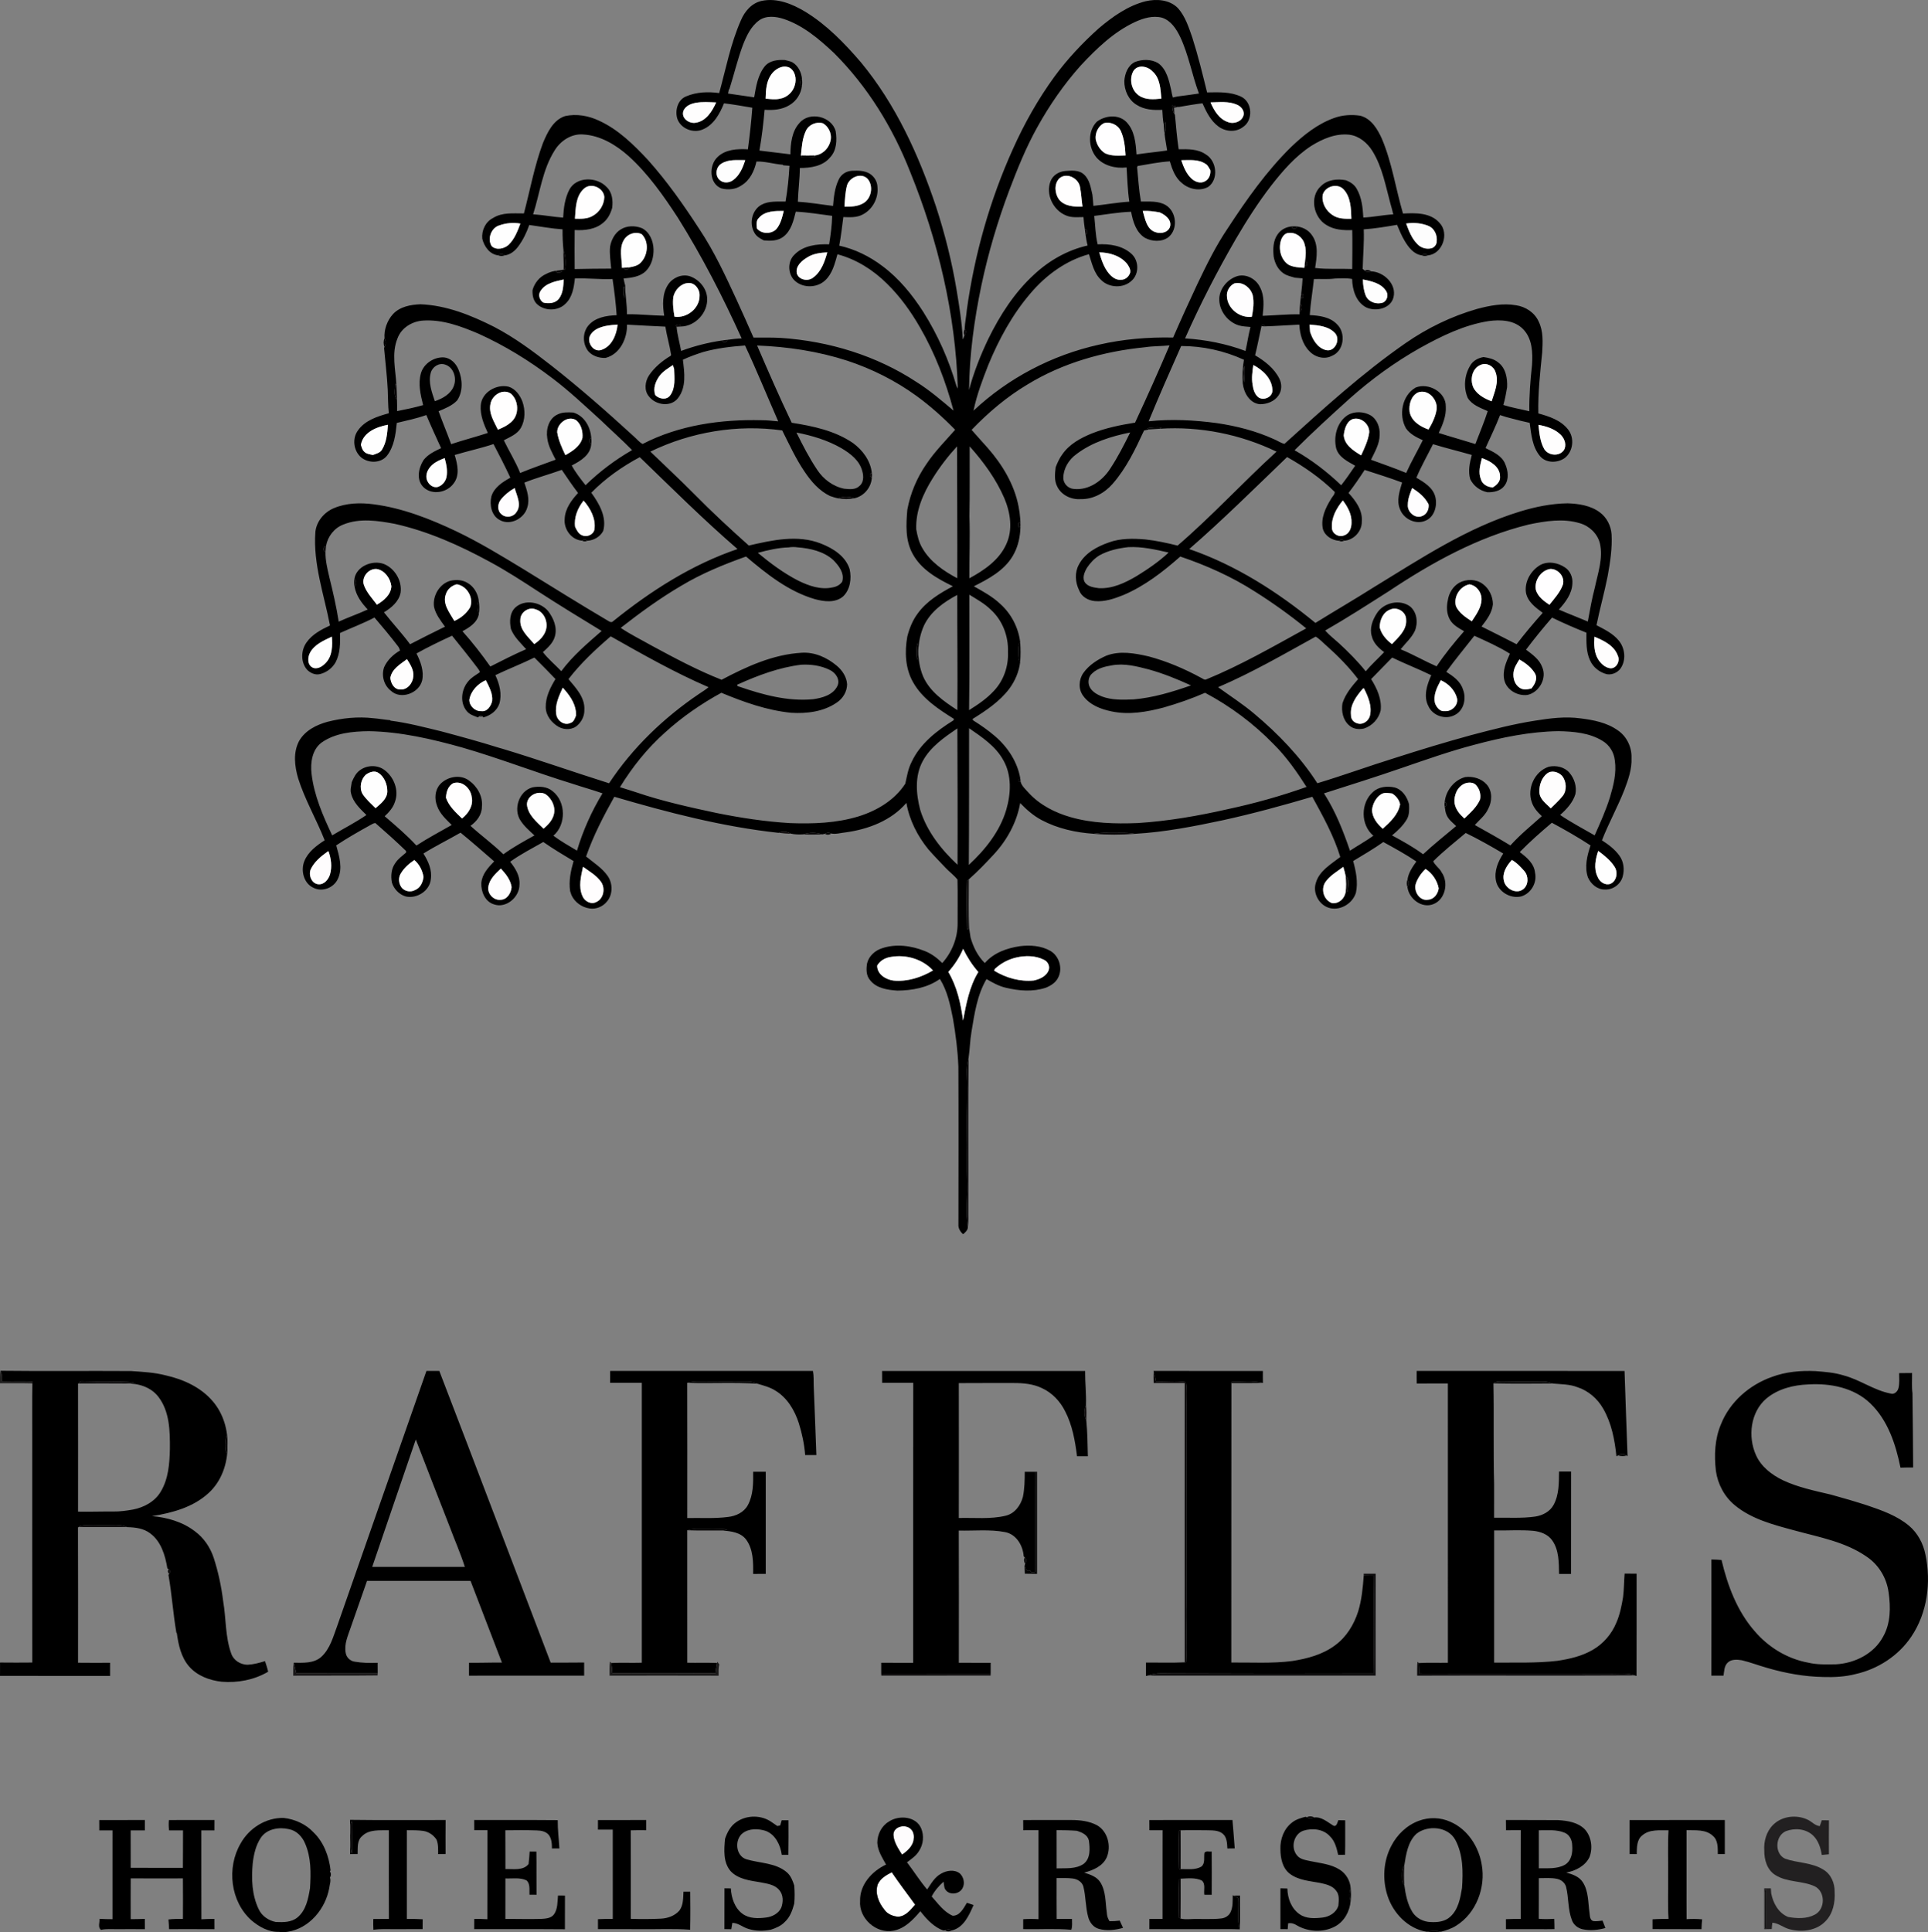 <?xml version="1.0" encoding="utf-8"?>
<!-- Generator: Adobe Illustrator 16.0.0, SVG Export Plug-In . SVG Version: 6.00 Build 0)  -->
<!DOCTYPE svg PUBLIC "-//W3C//DTD SVG 1.1//EN" "http://www.w3.org/Graphics/SVG/1.1/DTD/svg11.dtd">
<svg version="1.1" id="Layer_1" xmlns="http://www.w3.org/2000/svg" xmlns:xlink="http://www.w3.org/1999/xlink" x="0px" y="0px"
	 width="320px" height="320.665px" viewBox="586.509 589.455 320 320.665" enable-background="new 586.509 589.455 320 320.665"
	 xml:space="preserve">
<rect x="586.509" y="589.455" width="320" height="320.665" fill="#808080" stroke="none"/>
<path d="M712.912,589.608c2.546-0.549,5.084,0.495,7.234,1.785c3.572,2.178,6.515,5.222,9.224,8.371
	c5.797,6.993,9.621,15.387,12.482,23.944c1.484,4.542,2.649,9.188,3.433,13.903c0.444,2.689,0.881,5.388,1.014,8.114
	c0.015-0.004,0.047-0.011,0.062-0.013c0.054-0.155,0.163-0.452,0.219-0.603c0.233-0.295,0.364-0.748,0.034-1.028
	c0.045-1.092,0.281-2.159,0.371-3.246c1.28-9.186,3.825-18.197,7.644-26.649c1.887-4.217,4.167-8.262,6.883-11.999
	c2.156-2.947,4.674-5.618,7.39-8.053c2.283-1.921,4.802-3.722,7.734-4.466c1.833-0.439,4.015-0.274,5.394,1.149
	c1.215,1.381,1.778,3.175,2.374,4.879c0.955,2.993,1.7,6.049,2.449,9.095c1.891-0.027,3.89-0.135,5.644,0.705
	c1.889,0.896,2.054,3.94,0.291,5.06c-1.183,0.897-2.874,0.756-4.04-0.098c-1.296-0.944-2.023-2.435-2.66-3.86
	c-1.316,0.158-2.625,0.382-3.928,0.611l-0.019-0.002c-0.367-0.092-0.731-0.172-1.094-0.255c0.034,0.484,0.054,0.995,0.375,1.393
	c0.026,0.039,0.073,0.118,0.097,0.157c0.187,1.913,0.332,3.827,0.622,5.728c1.541-0.028,3.204-0.068,4.524,0.866
	c1.784,1.073,2.136,4.094,0.401,5.36c-1.354,0.789-3.177,0.419-4.333-0.57c-1.151-0.89-1.663-2.309-2.062-3.654
	c-1.795,0.109-3.563,0.484-5.335,0.773c-0.024,0.049-0.071,0.15-0.095,0.199c0.185,1.902,0.303,3.813,0.63,5.698
	c1.378,0.03,2.886-0.144,4.125,0.594c1.803,1.083,2.081,4.019,0.415,5.349c-1.125,0.81-2.727,0.709-3.903,0.063
	c-1.453-0.926-1.966-2.711-2.264-4.308c-2.054,0.068-4.081,0.43-6.115,0.689c0.176,1.574,0.184,3.17,0.567,4.719
	c1.959-0.105,4.097,0.201,5.604,1.569c1.256,1.11,1.306,3.331,0.046,4.452c-1.345,1.31-3.759,1.229-5.066-0.102
	c-1.207-1.112-1.537-2.791-2.031-4.285c-3.829,1.05-7.147,3.488-9.694,6.487c-3.007,3.496-5.234,7.596-6.992,11.841
	c-0.976,2.493-1.936,5.018-2.476,7.644c5.774-5.43,13.046-9.22,20.778-10.945c4.045-0.933,8.205-1.28,12.352-1.19
	c1.288-2.967,2.627-5.91,4.004-8.841c1.528-3.189,3.082-6.383,5.076-9.314c3.121-4.771,6.435-9.479,10.517-13.487
	c2.081-1.985,4.402-3.835,7.146-4.806c1.366-0.495,2.859-0.587,4.294-0.377c1.833,0.45,2.895,2.222,3.614,3.833
	c1.685,3.977,2.292,8.288,3.505,12.41c2.099-0.116,4.599-0.17,6.096,1.582c1.621,1.747,0.452,5.123-1.95,5.357
	c-0.278-0.297-0.764-0.308-1.04-0.009c-1.308-0.165-2.169-1.303-2.804-2.351c-0.522-0.857-0.904-1.786-1.288-2.709
	c-1.835,0.314-3.674,0.62-5.532,0.754c0.088,2.195-0.129,4.379-0.176,6.575c0.092,0.069,0.273,0.208,0.364,0.276
	c0.268,0.298,0.686,0.25,1.026,0.118c2.079,0.06,4.292,2.099,3.72,4.33c-0.479,1.852-2.886,2.381-4.463,1.682
	c-1.737-0.859-2.365-2.938-2.397-4.746c-0.94-0.176-1.9-0.101-2.851-0.075c-1.158,0.154-2.33,0.051-3.494,0.084
	c-0.21,1.998-0.551,3.978-0.69,5.983c1.598,0.088,3.392,0.302,4.541,1.543c1.493,1.43,1.148,4.425-0.852,5.22
	c-1.261,0.671-2.855,0.219-3.781-0.807c-1.135-1.155-1.544-2.806-1.641-4.376c-1.916,0.094-3.828,0.233-5.745,0.293
	c-0.001-0.304-0.54-0.373-0.536-0.034c-0.369,1.61-0.652,3.234-1.058,4.834c1.597,0.945,3.153,2.146,4.008,3.836
	c0.457,0.871,0.459,1.998-0.115,2.817c-0.669,1.003-1.913,1.471-3.078,1.466c-1.702-0.142-2.682-1.88-2.857-3.419
	c-0.097-1.32-0.039-2.656,0.19-3.959c-3.254-1.494-6.839-2.278-10.418-2.281c-1.842,4.146-3.672,8.298-5.399,12.494
	c3.768-0.404,7.579-0.204,11.329,0.3c3.258,0.482,6.49,1.305,9.494,2.678c0.578,0.24,1.102,0.623,1.719,0.767
	c6.474-5.848,12.947-11.756,20.131-16.737c3.607-2.499,7.604-4.438,11.822-5.651c2.099-0.563,4.309-0.994,6.48-0.613
	c1.595,0.229,3.112,1.22,3.771,2.721c0.782,1.584,0.669,3.396,0.576,5.104c-0.335,3.366-0.722,6.732-0.643,10.121
	c1.792,0.495,3.729,1.121,4.919,2.649c1.13,1.396,0.879,3.67-0.547,4.765c-1.211,0.849-3.107,0.868-4.101-0.336
	c-1.28-1.531-1.446-3.614-1.706-5.512c-0.49-0.107-0.977-0.224-1.462-0.332c-0.802-0.198-1.595-0.408-2.389-0.618
	c-0.356-0.113-0.709-0.221-1.061-0.337c-0.716,1.863-1.6,3.655-2.414,5.477c1.242,0.613,2.7,1.237,3.255,2.614
	c0.494,1.127,0.686,2.581-0.104,3.625c-0.637,0.885-1.82,1.118-2.849,1.088c-1.228-0.257-2.298-1.039-2.843-2.178
	c-0.386-1.333-0.081-2.705,0.264-4.011c-2.143-0.613-4.311-1.138-6.441-1.788c-0.922,1.854-1.955,3.659-2.763,5.569
	c1.288,0.745,2.75,1.623,3.145,3.171c0.362,1.432-0.118,3.308-1.584,3.939c-1.623,0.754-3.689-0.251-4.283-1.899
	c-0.607-1.445-0.054-2.995,0.355-4.414c-2.047-0.774-4.139-1.411-6.215-2.094c-0.844,1.307-1.729,2.589-2.677,3.826
	c1.19,1.294,2.36,2.883,2.206,4.742c0.032,1.619-1.353,3.112-2.973,3.188c-0.155-0.327-0.634-0.29-0.792,0.01
	c-1.177-0.083-2.4-0.813-2.705-2.008c-0.357-1.741,0.436-3.448,1.333-4.891c0.195-0.405,0.642-0.741,0.649-1.207
	c-2.34-2.3-5.061-4.188-7.916-5.794c-5.359,5.149-10.635,10.391-16.244,15.268c7.713,2.651,14.674,7.112,20.947,12.259
	c3.25-2.017,6.56-3.938,9.79-5.984c7.734-4.719,15.406-9.829,24.152-12.5c2.562-0.785,5.222-1.327,7.908-1.363
	c1.856,0.06,3.828,0.356,5.354,1.499c1.147,0.847,1.845,2.221,1.947,3.631c0.129,2.322-0.229,4.631-0.639,6.909
	c-0.54,2.748-1.31,5.443-1.863,8.188c1.323,0.697,2.733,1.366,3.697,2.549c0.961,1.167,1.219,2.912,0.516,4.264
	c-0.421,0.906-1.485,1.485-2.474,1.323c-1.216-0.296-2.307-1.151-2.813-2.305c-0.665-1.43-0.601-3.048-0.594-4.587
	c-1.93-0.774-3.842-1.593-5.707-2.511c-1.496,1.73-2.944,3.499-4.317,5.325c1.044,0.798,2.213,1.594,2.678,2.884
	c0.836,1.861-0.493,4.21-2.441,4.63c-1.612,0.213-3.413-0.78-3.827-2.409c-0.381-1.543,0.286-3.062,0.92-4.432
	c-1.869-1.172-3.901-2.062-5.905-2.979c-1.552,1.995-3.181,3.934-4.66,5.987c1.14,0.72,2.35,1.559,2.766,2.92
	c0.6,1.487,0.162,3.508-1.364,4.247c-1.521,0.835-3.646,0.13-4.36-1.451c-0.881-1.647-0.25-3.572,0.464-5.154
	c-2.135-1.044-4.358-1.891-6.49-2.933c-1.151,1.204-2.342,2.367-3.49,3.576c0.971,1.547,1.787,3.32,1.581,5.197
	c-0.314,1.395-1.401,2.563-2.758,3.001c-0.839,0.198-1.799,0.1-2.453-0.5c-1.052-0.883-1.34-2.371-1.132-3.674
	c0.489-1.55,1.543-2.814,2.599-4.015c-1.532-2.013-3.314-3.829-5.201-5.509c-0.613-0.517-1.148-1.14-1.843-1.552
	c-5.32,2.938-10.601,6.002-16.199,8.397c1.997,1.449,4.083,2.787,5.976,4.381c4,3.349,7.675,7.159,10.502,11.557
	c4.364-1.314,8.647-2.89,13.004-4.235c4.132-1.332,8.289-2.587,12.478-3.736c3.539-0.933,7.089-1.867,10.709-2.421
	c2.457-0.396,4.965-0.713,7.449-0.377c2.174,0.266,4.441,0.703,6.255,2.011c1.461,0.997,2.308,2.782,2.247,4.54
	c0.084,1.854-0.545,3.636-1.194,5.344c-1.118,2.833-2.604,5.511-3.713,8.349c1.09,0.701,2.155,1.5,2.912,2.568
	c0.706,0.972,0.842,2.276,0.54,3.419c-0.33,1.289-1.616,2.245-2.946,2.174c-1.26,0.039-2.352-0.907-2.833-2.013
	c-0.601-1.734-0.135-3.621,0.436-5.298c-2.078-1.361-4.236-2.593-6.423-3.768c-1.837,1.554-3.651,3.146-5.329,4.869
	c1.141,0.854,2.398,1.902,2.539,3.428c0.378,1.666-0.696,3.493-2.348,3.942c-1.773,0.4-3.802-0.812-4.141-2.63
	c-0.307-1.614,0.356-3.173,1.216-4.498c-2.032-1.215-4.106-2.375-6.229-3.417c-1.822,1.535-3.704,3.021-5.395,4.699
	c0.289,0.699,1.045,1.128,1.385,1.826c1.198,1.674,0.646,4.486-1.336,5.279c-1.938,0.792-4.099-0.876-4.333-2.837
	c0.317-0.36,0.288-0.885,0.018-1.259c0.165-1.123,0.832-2.066,1.467-2.974c-1.759-1.189-3.628-2.206-5.484-3.228
	c-1.611,1.143-3.322,2.127-5.007,3.154c0.47,1.702,0.83,3.502,0.46,5.26c-0.526,1.721-2.438,2.943-4.22,2.576
	c-1.813-0.375-2.995-2.441-2.438-4.199c0.563-2.003,2.515-3.112,4.061-4.308c-1.07-3.524-2.882-6.774-4.642-9.994
	c-4.913,1.445-9.858,2.801-14.864,3.897c-4.808,1.022-9.664,1.975-14.579,2.251c-1.484-0.311-3.003-0.104-4.503-0.18
	c-0.783-0.039-1.562,0.051-2.33,0.173c-2.99-0.193-6-0.868-8.663-2.278c-1.347-0.714-2.499-1.73-3.548-2.823
	c-0.565,3.239-2.223,6.231-4.461,8.615c-1.297,1.399-2.623,2.778-4.057,4.041c-0.075,0.07-0.226,0.212-0.302,0.283
	c-0.112,2.667-0.043,5.344,0.004,8.013c0.088-0.028,0.267-0.085,0.354-0.115c0.085,0.489,0.158,0.976,0.223,1.472
	c0.445,1.578,1.193,3.094,2.37,4.255c1.462-1.716,3.689-2.493,5.859-2.813c1.687-0.201,3.491-0.077,4.999,0.776
	c1.465,0.827,2.087,2.863,1.353,4.372c-0.383,0.863-1.227,1.404-2.071,1.744c-2.154,0.726-4.496,0.531-6.671,0.006
	c-1.146-0.268-2.182-0.843-3.188-1.434c-1.563,2.657-2.001,5.765-2.497,8.759c-0.25,1.429-0.264,2.887-0.479,4.321
	c-0.243,0.885-0.339,1.806-0.29,2.722c0.144,3.147-0.051,6.294,0.004,9.441c0.051,2.93-0.045,5.86,0.048,8.791
	c0.059,2.359-0.267,4.741,0.115,7.087c0.03,0.538-0.42,0.899-0.78,1.221c-0.491-0.413-0.84-1-0.783-1.661
	c0.011-8.72,0.033-17.441-0.008-26.162c-0.107-2.671-0.448-5.323-0.896-7.955c-0.456-2.27-0.928-4.595-2.171-6.586
	c-2.041,1.462-4.611,1.917-7.072,1.935c-1.616-0.109-3.47-0.371-4.527-1.743c-0.661-0.766-0.641-1.841-0.487-2.778
	c0.288-1.203,1.303-2.126,2.456-2.495c2.32-0.8,4.886-0.443,7.126,0.453c1.104,0.434,2.06,1.16,2.898,1.993
	c1.618-1.807,2.569-4.195,2.546-6.624c-0.017-2.41,0.039-4.821-0.023-7.228c-0.553-0.712-1.301-1.248-1.921-1.899
	c-0.984-1.031-1.976-2.054-2.915-3.123c-1.807-2.224-3.154-4.869-3.643-7.707c-2.519,2.941-6.321,4.375-10.073,4.892
	c-0.793,0.076-1.616,0.339-2.4,0.189c-0.328-0.188-0.729-0.206-1.022,0.048c-0.125,0.026-0.369,0.074-0.493,0.097
	c-1.019-0.38-2.113-0.36-3.137-0.006c-0.679,0.038-1.38,0.026-2.046-0.116c-0.633-0.36-1.347-0.461-2.021-0.149l-0.037,0.012
	c-9.267-1.006-18.321-3.366-27.246-5.985c-1.785,3.187-3.481,6.453-4.686,9.912c1.23,1.016,2.637,1.887,3.571,3.211
	c0.876,1.241,0.896,3.106-0.12,4.276c-0.673,0.837-1.786,1.301-2.855,1.141c-1.294-0.183-2.491-1.033-3.031-2.236
	c-0.068-0.217-0.141-0.433-0.214-0.646c-0.257-1.685,0.107-3.37,0.57-4.984c-1.697-1.02-3.404-2.032-5.026-3.168
	c-1.853,1.057-3.764,2.027-5.497,3.279c0.851,1.07,1.653,2.35,1.546,3.775c0.023,2.092-2.244,4.054-4.307,3.275
	c-1.435-0.478-2.094-2.113-2.028-3.521c0.118-1.464,1.155-2.599,2.135-3.591c-1.853-1.599-3.683-3.224-5.584-4.765
	c-2.041,1.179-4.163,2.21-6.161,3.464c0.8,1.269,1.466,2.74,1.228,4.276c-0.186,1.932-2.343,3.276-4.177,2.844
	c-1.076-0.323-1.953-1.227-2.279-2.295c-0.214-1.103-0.118-2.337,0.572-3.258c0.457-0.702,1.151-1.18,1.771-1.719
	c0.002-0.067,0.007-0.2,0.008-0.266c-1.65-1.602-3.37-3.136-5.106-4.648c-0.327,0.02-0.593,0.239-0.878,0.372
	c-1.903,1.056-3.799,2.132-5.61,3.339c0.501,1.784,1.12,3.808,0.264,5.583c-0.669,1.455-2.562,2.203-4.013,1.47
	c-1.638-0.712-2.178-2.866-1.542-4.434c0.624-1.548,2.02-2.586,3.376-3.463c-1.37-3.475-3.282-6.722-4.407-10.292
	c-0.588-2.002-0.852-4.279,0.163-6.19c0.986-1.729,2.864-2.68,4.718-3.184c2.456-0.622,5.02-0.884,7.545-0.598
	c0.943,0.07,1.874,0.25,2.817,0.328l0.118,0.088c2.829,0.356,5.597,1.093,8.364,1.76c3.239,0.867,6.476,1.751,9.676,2.757
	c0.118,0.031,0.352,0.098,0.468,0.13c5.953,1.792,11.813,3.87,17.74,5.738c3.893-5.895,9.087-10.875,14.924-14.826
	c0.544-0.352,1.088-0.705,1.593-1.117c-5.61-2.417-10.93-5.438-16.243-8.441c-2.527,2.165-4.977,4.456-7.016,7.097
	c1.23,1.465,2.767,3.068,2.638,5.128c0.022,0.948-0.409,1.862-1.097,2.5c-0.814,0.817-2.185,0.841-3.157,0.309
	c-1.164-0.665-2.116-1.85-2.157-3.236c-0.04-1.708,0.749-3.289,1.617-4.711c-1.143-1.212-2.329-2.381-3.501-3.566
	c-2.126,1.042-4.339,1.899-6.476,2.919c0.68,1.465,1.134,3.143,0.661,4.74c-0.403,1.182-1.49,1.977-2.669,2.276l-0.125-0.161
	c-0.111-0.263-0.504-0.26-0.61,0.005l-0.121,0.161c-0.703-0.257-1.471-0.493-1.939-1.117c-1.113-1.411-0.832-3.552,0.293-4.869
	c0.52-0.651,1.263-1.044,1.929-1.514c-0.023-0.253-0.192-0.448-0.33-0.643c-1.385-1.841-2.836-3.633-4.279-5.427
	c-1.995,0.923-3.978,1.875-5.899,2.947c0.686,1.383,1.271,2.926,0.935,4.491c-0.518,2.109-3.539,3.248-5.185,1.704
	c-1.169-0.902-1.598-2.523-1.125-3.91c0.541-1.201,1.518-2.118,2.645-2.772c-0.083-0.253-0.173-0.503-0.345-0.709
	c-1.245-1.629-2.561-3.209-3.898-4.766c-1.852,0.973-3.82,1.707-5.726,2.571c0.052,1.635,0.054,3.372-0.724,4.859
	c-0.551,0.967-1.511,1.702-2.596,1.959c-0.783,0.195-1.602-0.171-2.142-0.729c-1.088-1.25-1.028-3.22-0.083-4.532
	c0.941-1.344,2.44-2.131,3.891-2.806c-0.991-5.143-2.831-10.235-2.427-15.55c0.193-1.747,1.459-3.24,3.052-3.914
	c2.075-0.881,4.403-0.938,6.611-0.65c4.804,0.624,9.363,2.42,13.715,4.481c3.92,1.877,7.633,4.147,11.342,6.402
	c4.655,2.864,9.286,5.767,13.995,8.538c0.22,0.147,0.51,0.204,0.706-0.018c6.21-5.009,13.048-9.397,20.641-11.974
	c-5.621-4.849-10.887-10.096-16.223-15.251c-2.939,1.571-5.711,3.52-8.045,5.903c1.308,1.8,2.599,4.03,1.98,6.331
	c-0.516,0.999-1.583,1.586-2.688,1.648c-0.151-0.308-0.63-0.337-0.793-0.023c-1.785-0.101-3.097-1.903-2.917-3.629
	c0.07-1.674,1.123-3.098,2.221-4.283c-0.945-1.248-1.833-2.54-2.703-3.841c-2.059,0.748-4.18,1.306-6.212,2.121
	c0.433,1.294,0.922,2.705,0.501,4.068c-0.48,1.886-2.853,3.141-4.61,2.126c-1.37-0.735-1.69-2.519-1.364-3.912
	c0.455-1.492,1.856-2.388,3.147-3.097c-0.873-1.893-1.831-3.741-2.797-5.584c-2.12,0.704-4.305,1.171-6.442,1.812
	c0.459,1.507,0.892,3.378-0.18,4.729c-1.09,1.526-3.542,1.972-4.957,0.656c-1.282-1.19-0.883-3.222-0.03-4.544
	c0.729-0.949,1.855-1.475,2.912-1.977c-0.836-1.824-1.676-3.646-2.453-5.495c-1.595,0.572-3.256,0.915-4.9,1.31
	c-0.187,1.877-0.432,3.893-1.621,5.432c-1.022,1.299-3.106,1.291-4.316,0.27c-1.251-1.091-1.5-3.129-0.499-4.469
	c1.172-1.67,3.236-2.322,5.113-2.84c-0.146-1.293-0.118-2.594-0.18-3.891c-0.114-2.315-0.399-4.615-0.607-6.924l0.073-0.201
	c0.261-0.444,0.264-0.969,0.002-1.411c-0.116-1.414,0.426-2.947,1.394-4.015c1.164-1.26,2.96-1.587,4.6-1.641
	c4.3,0.173,8.371,1.822,12.17,3.734c3.434,1.784,6.548,4.114,9.59,6.489c4.701,3.693,9.19,7.646,13.599,11.681
	c0.493,0.427,0.902,0.973,1.485,1.28c6.05-3.134,12.995-4.111,19.741-3.946c0.924-0.002,1.842,0.107,2.763,0.187
	c-1.837-4.193-3.562-8.437-5.505-12.584c-2.332,0.172-4.663,0.444-6.921,1.072c-1.153,0.369-2.3,0.77-3.396,1.289
	c0.259,2.122,0.609,4.54-0.8,6.36c-1.183,1.563-3.729,1.185-4.836-0.274c-0.831-0.986-0.654-2.476,0.02-3.496
	c0.918-1.355,2.208-2.418,3.607-3.252l0.058-0.154c-0.242-1.569-0.712-3.103-0.956-4.676c-2.124-0.082-4.244-0.225-6.365-0.33
	c0.047,2.303-1.175,4.922-3.573,5.522c-1.042,0.036-2.138-0.301-2.843-1.096c-0.952-1.185-0.999-3.005-0.058-4.209
	c1.127-1.415,3.05-1.728,4.75-1.782c-0.125-2.013-0.386-4.013-0.677-6.004c-2.088,0.088-4.165-0.178-6.251-0.099
	c-0.163,1.479-0.407,3.096-1.539,4.173c-1.252,1.304-3.578,1.278-4.836,0.004c-0.557-0.598-0.694-1.451-0.658-2.237
	c0.328-1.177,1.147-2.204,2.277-2.693c0.89-0.488,1.904-0.581,2.892-0.698l0.218-0.049c0.157-1.065,0.133-2.166-0.251-3.184
	c-0.115-1.149-0.167-2.311-0.151-3.466c-1.856-0.125-3.686-0.476-5.527-0.725c-0.448,1.286-1.048,2.531-1.872,3.623
	c-0.542,0.713-1.308,1.335-2.229,1.425c-0.286-0.292-0.765-0.3-1.05-0.006c-1.413-0.155-2.341-1.473-2.647-2.764
	c-0.133-1.37,0.523-2.797,1.777-3.428c1.535-0.98,3.408-0.752,5.136-0.766c1.022-3.886,1.738-7.864,3.142-11.642
	c0.746-1.79,1.71-3.874,3.703-4.517c1.903-0.416,3.923-0.051,5.667,0.787c3.175,1.462,5.702,3.963,8.062,6.482
	c3.211,3.586,5.979,7.541,8.599,11.574c2.435,3.664,4.283,7.668,6.126,11.648c0.957,2.086,1.895,4.18,2.813,6.278
	c1.521-0.004,3.046-0.025,4.568,0.054c7.94,0.534,15.816,2.928,22.487,7.319c2.196,1.38,4.165,3.076,6.141,4.746
	c-1.289-4.823-3.086-9.534-5.597-13.861c-1.51-2.62-3.295-5.104-5.465-7.222c-2.277-2.266-5.088-4.041-8.208-4.866
	c-0.437,1.525-0.825,3.2-2.032,4.321c-1.419,1.363-3.981,1.331-5.284-0.178c-0.943-1.151-0.925-3.031,0.176-4.077
	c1.472-1.528,3.745-1.79,5.759-1.716c0.249-1.565,0.463-3.141,0.501-4.727c-2.01-0.251-4.013-0.601-6.036-0.693
	c-0.379,1.502-0.771,3.194-2.085,4.174c-0.92,0.699-2.121,0.692-3.214,0.594c-0.628-0.309-1.284-0.684-1.605-1.34
	c-0.854-1.524-0.36-3.726,1.213-4.579c1.218-0.666,2.658-0.497,3.991-0.533c0.343-1.959,0.541-3.946,0.654-5.932
	c-0.341-0.028-0.675-0.054-1.012-0.077l-0.129-0.101c-1.455-0.107-2.871-0.574-4.338-0.53c-0.343,1.533-1.07,3.1-2.458,3.946
	c-0.963,0.687-2.241,0.811-3.357,0.517c-2.056-0.782-2.105-3.839-0.643-5.208c1.333-1.289,3.292-1.374,5.038-1.28
	c0.308-2.293,0.555-4.598,0.732-6.904c-1.563-0.269-3.123-0.542-4.697-0.733c-0.701,1.722-1.693,3.563-3.489,4.319
	c-1.572,0.716-3.651-0.079-4.25-1.719c-0.443-1.374,0.035-3.209,1.486-3.764c1.708-0.723,3.636-0.787,5.453-0.534
	c1.113-4.043,1.896-8.209,3.598-12.063C710.101,591.346,711.266,589.966,712.912,589.608z M712.504,592.839
	c-1.368,0.992-2.096,2.581-2.696,4.108c-0.877,2.375-1.466,4.845-2.221,7.258l-0.107,0.126c-0.043,0.217-0.086,0.434-0.129,0.648
	c1.445,0.219,2.89,0.414,4.334,0.628c0.307-1.786,0.597-3.701,1.763-5.152c0.808-0.975,2.169-1.108,3.348-1.037
	c0.395,0.111,0.806,0.176,1.183,0.348c0.997,0.561,1.548,1.697,1.647,2.806c-0.399,0.079-0.412,1.02-0.015,1.108
	c-0.137,1.329-0.926,2.568-2.086,3.23c-1.224,0.753-2.712,0.862-4.109,0.763c-0.204,2.269-0.457,4.528-0.866,6.768
	c1.715,0.191,3.426,0.44,5.141,0.628c0.028-1.809,0.236-3.821,1.517-5.217c1.66-1.961,5.349-1.1,6.003,1.385
	c0.227,1.481,0.17,3.177-0.918,4.329c-1.201,1.483-3.237,1.77-5.032,1.768c-0.01,1.874-0.28,3.732-0.327,5.605
	c1.961,0.111,3.895,0.461,5.841,0.691c0.118-1.469,0.272-2.982,0.919-4.331c0.373-0.873,1.263-1.459,2.206-1.5
	c0.986-0.044,2.044-0.06,2.926,0.463c0.77,0.466,1.308,1.321,1.319,2.234c0.197,1.83-0.813,3.724-2.457,4.562
	c-0.984,0.536-2.128,0.457-3.206,0.418c-0.206,1.586-0.39,3.175-0.684,4.746c2.615,0.581,5.065,1.79,7.192,3.408
	c2.742,2.047,4.932,4.738,6.768,7.603c2.405,3.814,4.25,7.977,5.502,12.303c0.073,0.135,0.221,0.405,0.293,0.538
	c-0.018-0.043-0.053-0.13-0.073-0.176c-0.371-12.33-3.273-24.51-7.905-35.92c-2.869-7.326-7.077-14.183-12.667-19.748
	c-2.449-2.296-5.098-4.557-8.333-5.635C715.268,592.177,713.686,591.987,712.504,592.839z M774.903,593.102
	c-3.543,1.648-6.396,4.416-9.031,7.239c-2.775,3.104-5.155,6.551-7.177,10.188c-1.884,3.366-3.324,6.95-4.687,10.549
	c-1.918,5.115-3.48,10.371-4.608,15.72c-1.195,5.719-1.991,11.537-2.054,17.383c0.78-2.924,1.895-5.756,3.201-8.487
	c1.925-3.923,4.334-7.683,7.573-10.654c2.491-2.336,5.566-4.087,8.909-4.84c-0.172-0.617-0.26-1.252-0.354-1.882
	c0.459,0.03,0.333-0.922-0.104-0.81c-0.103-0.673-0.186-1.349-0.23-2.026c-0.955,0-1.954,0.126-2.858-0.254
	c-2.154-0.833-3.467-3.52-2.609-5.702c0.38-0.986,1.387-1.601,2.416-1.691c1.051-0.073,2.296-0.212,3.132,0.579
	c0.949,0.851,1.125,2.176,1.399,3.352c0.073,0.616,0.129,1.235,0.164,1.854c1.991-0.203,3.963-0.572,5.965-0.695
	c-0.291-1.88-0.323-3.786-0.456-5.681c-1.792,0.208-3.824-0.259-5.029-1.693c-1.347-1.642-1.44-4.333,0.08-5.888
	c1.385-1.055,3.59-1.287,4.897,0.019c1.403,1.422,1.571,3.518,1.702,5.403c1.688-0.25,3.387-0.414,5.078-0.658
	c-0.129-0.932-0.336-1.85-0.423-2.788c0.303-0.602,0.21-1.285,0.145-1.928c-0.071,0.107-0.217,0.317-0.287,0.424
	c-0.145-0.808-0.204-1.628-0.236-2.45c-1.443,0.073-2.982-0.017-4.234-0.815c-1.371-0.804-2.091-2.433-2.067-3.982
	c0.088-1.235,0.596-2.583,1.779-3.153c1.217-0.463,2.684-0.482,3.828,0.195c1.419,1.019,1.799,2.852,2.163,4.452
	c0.072,0.42,0.162,0.841,0.278,1.252c0.255-0.054,0.51-0.109,0.77-0.169c1.19-0.148,2.378-0.313,3.565-0.489
	c-1.153-3.084-1.7-6.383-3.104-9.378c-0.643-1.334-1.542-2.733-3.029-3.208C777.854,591.998,776.284,592.471,774.903,593.102z
	 M714.567,601.751c-0.873,1.168-0.954,2.674-0.987,4.075c0.781,0.069,1.576,0.191,2.354,0.015c1.186-0.184,2.204-1.117,2.5-2.279
	c0.305-1.007,0.071-2.33-0.902-2.889C716.445,600.161,715.214,600.868,714.567,601.751z M774.624,601.248
	c-0.732,1.311-0.354,3.166,0.895,4.039c1.076,0.782,2.495,0.668,3.749,0.532c-0.146-1.58-0.194-3.4-1.483-4.532
	C776.98,600.425,775.327,600.101,774.624,601.248z M701.958,606.525c-0.844,0.148-1.842,0.592-2.063,1.501
	c-0.249,1.148,1.067,1.989,2.09,1.797c1.726-0.258,2.742-1.906,3.392-3.372C704.239,606.418,703.083,606.31,701.958,606.525z
	 M787.424,606.444c0.57,1.351,1.435,2.784,2.903,3.273c0.977,0.394,2.359-0.103,2.596-1.2c0.124-0.765-0.473-1.433-1.141-1.702
	C790.408,606.214,788.873,606.427,787.424,606.444z M720.273,611.151c-0.616,1.28-0.697,2.727-0.838,4.116l0.132,0.004l-0.06,0.271
	c0.792,0.028,1.586,0.035,2.373-0.086l-0.341-0.185c1.49-0.051,2.665-1.297,2.861-2.729c0.125-1.031-0.409-2.096-1.299-2.622
	C722.031,609.597,720.751,610.12,720.273,611.151z M769.688,609.916c-0.913,0.508-1.434,1.621-1.318,2.647
	c0.193,0.943,0.75,1.85,1.591,2.35c1.053,0.467,2.244,0.381,3.368,0.332c-0.082-1.359-0.215-2.761-0.774-4.02
	C772.076,610.167,770.798,609.575,769.688,609.916z M678.562,614.425c-2.027,3.198-2.435,7.055-3.571,10.598
	c1.67,0.103,3.314,0.431,4.985,0.55c0.085-1.587,0.292-3.224,1.035-4.649c1.179-2.211,4.594-2.146,6.182-0.429
	c0.945,0.885,1.076,2.252,0.919,3.47c-0.26,0.914-0.694,1.797-1.435,2.414c-1.3,1.147-3.121,1.355-4.784,1.25
	c-0.022,2.16-0.026,4.321-0.002,6.482c2.019-0.049,4.039-0.062,6.06-0.071c-0.095-1.215-0.309-2.437-0.184-3.658
	c0.204-1.122,0.785-2.256,1.785-2.858c1.036-0.652,2.401-0.643,3.514-0.195c1.27,0.636,1.861,2.101,1.913,3.456
	c0.045,1.312-0.328,2.725-1.286,3.67c-0.976,0.945-2.401,1.101-3.685,1.217c0.066,0.395,0.167,0.78,0.272,1.164
	c-0.021,1.597,0.326,3.177,0.281,4.778c2.068-0.047,4.122,0.208,6.188,0.242c-0.27-1.726-0.36-3.657,0.654-5.172
	c0.747-1.134,2.204-1.775,3.536-1.404c1.558,0.504,2.861,1.976,2.938,3.646c0.157,2.393-1.938,4.675-4.338,4.721
	c0.07-0.485-1.158-0.329-0.734,0.042c0.118,1.359,0.52,2.668,0.753,4.008c2.204-0.82,4.495-1.399,6.818-1.738
	c-0.019,0.444,0.929,0.326,0.854-0.103c0.787-0.12,1.58-0.208,2.377-0.238c-3.112-6.89-6.581-13.634-10.596-20.045
	c-2.388-3.658-4.93-7.282-8.187-10.231c-2.079-1.846-4.647-3.394-7.48-3.567C681.381,611.597,679.557,612.795,678.562,614.425z
	 M804.114,613.687c-2.615,1.707-4.684,4.096-6.592,6.536c-2.173,2.811-4.09,5.813-5.886,8.875
	c-3.099,5.353-5.94,10.862-8.438,16.519c3.42,0.219,6.821,0.879,10.033,2.086c0.298-1.327,0.48-2.673,0.827-3.985
	c-0.647-0.06-1.303-0.079-1.927-0.257c-1.773-0.54-3.143-2.249-3.247-4.103c-0.125-1.841,1.286-3.556,3.005-4.084
	c1.498-0.414,3.123,0.5,3.757,1.876c0.77,1.447,0.593,3.152,0.432,4.721c2.039-0.071,4.072-0.287,6.116-0.247
	c0.004-0.108,0.012-0.332,0.017-0.443c0.443-0.131,0.495-1.123,0.086-1.297c0.117-1.41,0.343-2.812,0.407-4.229
	c-0.429-0.039-0.847-0.078-1.271-0.114c-0.651-0.195-1.348-0.326-1.91-0.731c-0.915-0.619-1.43-1.693-1.615-2.756
	c-0.136-1.267-0.11-2.668,0.677-3.739c1.284-1.839,4.398-1.681,5.643,0.131c1.179,1.583,0.831,3.672,0.557,5.485
	c2.041,0.253,4.105,0.082,6.159,0.172c0.015-2.155,0.051-4.309,0.002-6.463c-1.453,0.058-2.988-0.039-4.258-0.826
	c-2.176-1.252-2.892-4.733-0.926-6.484c1.076-1.063,2.675-1.224,4.103-0.966c0.74,0.272,1.437,0.722,1.829,1.434
	c0.827,1.436,1.006,3.134,1.091,4.761c1.665-0.073,3.306-0.44,4.974-0.523c-0.133-0.583-0.289-1.16-0.459-1.734
	c-0.809-2.972-1.349-6.105-2.995-8.767c-0.842-1.37-2.204-2.517-3.839-2.725C808.193,611.556,805.995,612.508,804.114,613.687z
	 M706.26,616.607c-0.926,0.533-1.129,2.009-0.302,2.718c0.6,0.56,1.552,0.513,2.197,0.05c1.112-0.774,1.639-2.101,2.056-3.34
	C708.889,616.052,707.433,615.856,706.26,616.607z M782.566,616.045c0.375,1.081,0.807,2.204,1.653,3.005
	c0.57,0.551,1.469,0.917,2.223,0.526c0.712-0.328,1.033-1.135,0.947-1.885c-0.23-0.362-0.392-0.808-0.784-1.034
	C785.425,615.848,783.92,616.045,782.566,616.045z M727.079,620.268c-0.287,1.14-0.341,2.326-0.409,3.497
	c1.042,0,2.152-0.023,3.082-0.558c1.383-0.742,1.772-2.855,0.776-4.043C729.465,617.997,727.455,618.892,727.079,620.268z
	 M762.316,619.08c-0.888,0.933-0.746,2.498-0.035,3.487c0.924,1.143,2.545,1.229,3.901,1.175c-0.166-1.097-0.205-2.209-0.422-3.296
	C765.474,618.995,763.502,618.002,762.316,619.08z M683.422,620.78c-1.378,1.237-1.357,3.267-1.488,4.971
	c0.986,0.022,2.047,0.062,2.931-0.459c1.136-0.608,1.908-1.833,1.946-3.125C686.716,620.617,684.571,619.683,683.422,620.78z
	 M806.049,621.773c-0.226,1.329,0.535,2.688,1.647,3.389c0.911,0.624,2.05,0.616,3.108,0.6c-0.058-1.691-0.086-3.633-1.337-4.928
	C808.416,619.8,806.444,620.39,806.049,621.773z M712.473,625.61c-0.51,0.445-0.374,1.166-0.339,1.762
	c0.776,0.924,2.256,0.963,3.147,0.195c0.78-0.848,1.042-2.017,1.314-3.104C715.18,624.461,713.478,624.444,712.473,625.61z
	 M776.174,624.465c0.387,1.293,0.657,3.121,2.181,3.54c0.904,0.313,2.18-0.011,2.382-1.072c0.173-1.1-0.866-1.835-1.745-2.226
	C778.06,624.54,777.12,624.407,776.174,624.465z M669.355,626.872c-1.353,0.411-2.011,2.287-1.224,3.451
	c0.768,0.702,2.039,0.427,2.763-0.209c1.007-0.948,1.509-2.285,1.985-3.55C671.701,626.356,670.481,626.468,669.355,626.872z
	 M819.898,626.551c0.443,1.218,0.928,2.486,1.864,3.421c0.583,0.617,1.505,0.9,2.331,0.686c0.494-0.131,0.867-0.622,0.878-1.134
	c0.118-0.982-0.345-2.088-1.263-2.53C822.515,626.476,821.181,626.358,819.898,626.551z M800.918,627.173
	c0.009,0.326,0.794,0.33,0.828,0.013C801.525,626.995,801.138,626.995,800.918,627.173z M690.048,629.305
	c-0.83,1.398-0.313,3.081-0.309,4.603c0.088-0.002,0.262-0.011,0.347-0.018c-0.077,0.481,0.903,0.418,0.77-0.049
	c0.713-0.117,1.5-0.257,2.017-0.813c1.184-1.224,1.396-3.43,0.167-4.69C692.001,627.783,690.604,628.294,690.048,629.305z
	 M799.244,629.005c-0.635,1.475-0.274,3.419,1.087,4.364c0.808,0.436,1.76,0.482,2.66,0.539c0.096-1.294,0.466-2.63,0.05-3.908
	c-0.286-1.163-1.463-2.043-2.667-1.882C799.849,628.137,799.47,628.576,799.244,629.005z M720.502,632.17
	c-0.924,0.553-1.992,1.457-1.743,2.665c0.32,1.061,1.799,1.365,2.644,0.739c1.394-0.971,1.979-2.668,2.413-4.236
	C722.671,631.4,721.486,631.537,720.502,632.17z M768.961,631.337c0.357,1.239,0.77,2.515,1.612,3.521
	c0.486,0.566,1.151,1.102,1.946,1.029c0.714,0.041,1.35-0.493,1.563-1.151c0.132-0.579-0.226-1.119-0.556-1.561
	C772.402,631.869,770.633,631.364,768.961,631.337z M803.218,632.832c-0.194,0.211-0.207,0.598-0.019,0.819
	C803.519,633.637,803.54,632.853,803.218,632.832z M678.74,634.506c0.113,0.305,0.911,0.265,1.035-0.028
	C679.48,634.285,679.025,634.304,678.74,634.506z M812.715,635.831c0.011,0.914,0.137,1.839,0.476,2.692
	c0.459,1.081,1.826,1.531,2.89,1.139c0.723-0.36,0.926-1.37,0.431-1.998C815.666,636.423,814.082,636.122,812.715,635.831z
	 M676.226,637.743c-0.451,0.629-0.169,1.556,0.47,1.933c0.851,0.201,1.924,0.142,2.527-0.581c0.75-0.903,0.781-2.141,0.851-3.256
	C678.687,636.144,677.038,636.444,676.226,637.743z M698.27,638.702c-0.148,1.106,0.006,2.224,0.188,3.313
	c2.062,0.302,4.209-1.396,4.169-3.52c0.054-1.035-0.815-2.18-1.914-2.068C699.505,636.515,698.539,637.567,698.27,638.702z
	 M790.151,638.729c0.139,2.002,2.158,3.548,4.132,3.302c0.222-1.163,0.395-2.382,0.15-3.552c-0.339-1.286-1.724-2.356-3.071-1.977
	C790.547,636.905,790.033,637.822,790.151,638.729z M690.045,637.012c-0.169,0.641-0.032,1.295,0.062,1.934
	c0.052-0.624,0.187-1.273,0.015-1.889L690.045,637.012z M802.586,638.199c-0.192,0.206-0.206,0.591-0.011,0.801
	C802.899,638.991,802.914,638.206,802.586,638.199z M652.485,645.606c-1.029,2.497-0.311,5.203-0.18,7.786l-0.202-0.285
	c-0.008,0.876-0.354,1.953,0.294,2.682c0.027,0.629,0.023,1.264,0.017,1.896c1.452-0.287,2.9-0.59,4.324-0.997
	c-0.433-1.708-0.862-3.526-0.371-5.271c0.459-1.63,2.17-2.731,3.822-2.649c1.138,0.101,2.008,1.014,2.418,2.027
	c0.671,1.613,0.787,3.621-0.229,5.119c-0.825,0.877-1.987,1.327-3.076,1.788c0.658,1.837,1.419,3.633,2.086,5.466
	c2.013-0.673,4.073-1.198,6.087-1.861c-0.662-1.43-1.299-2.976-1.177-4.581c0.161-2.174,2.613-3.571,4.626-3.096
	c1.134,0.358,1.878,1.394,2.288,2.459c0.499,1.413,0.491,3.06-0.255,4.385c-0.616,1.052-1.803,1.511-2.828,2.051
	c0.875,1.825,1.964,3.543,2.712,5.428c1.938-0.806,3.927-1.475,5.893-2.208c-0.57-1.138-1.237-2.265-1.389-3.554
	c-0.25-1.477,0.253-3.312,1.728-3.959c0.801-0.405,1.712-0.358,2.583-0.313c1.846,0.534,2.879,2.42,2.988,4.245
	c-0.401-0.011-0.398,0.896-0.004,0.909c-0.049,1.854-1.771,2.892-3.239,3.631c0.632,1.175,1.47,2.229,2.295,3.277
	c2.318-2.255,4.922-4.217,7.724-5.826c-1.68-1.713-3.48-3.303-5.207-4.973c-2.637-2.391-5.224-4.845-8.071-6.989
	c-3.789-2.881-7.873-5.395-12.214-7.357c-2.898-1.229-5.978-2.388-9.181-2.178C654.929,642.766,653.128,643.852,652.485,645.606z
	 M822.188,647.211c-4.159,2.347-8.045,5.17-11.614,8.343c-3.121,2.812-6.229,5.646-9.201,8.622c2.815,1.59,5.402,3.58,7.741,5.813
	c0.825-1.044,1.571-2.146,2.323-3.241c-1.234-0.701-2.762-1.417-3.161-2.912c-0.457-1.989,0.154-4.373,1.95-5.509
	c1.117-0.643,2.57-0.581,3.694,0.018c1.146,0.643,1.654,2.036,1.575,3.303c-0.006,1.497-0.813,2.798-1.43,4.109
	c1.951,0.72,3.92,1.388,5.837,2.189c0.83-1.856,1.862-3.612,2.757-5.436c-1.033-0.461-2.113-0.999-2.78-1.949
	c-1.263-2.201-0.678-5.484,1.599-6.791c2.107-0.849,5.047,0.746,4.995,3.155c0.099,1.552-0.521,3.012-1.166,4.386
	c2.018,0.643,4.056,1.205,6.079,1.837c0.686-1.82,1.462-3.605,2.049-5.46c-1.198-0.542-2.592-1.005-3.31-2.186
	c-0.739-1.691-0.572-3.76,0.384-5.336c0.448-0.835,1.318-1.296,2.228-1.453c0.853,0.126,1.736,0.311,2.42,0.878
	c1.278,0.93,1.567,2.645,1.498,4.129c-0.172,0.991-0.337,1.98-0.625,2.948c1.408,0.448,2.874,0.686,4.312,1.039
	c-0.039-2.558,0.167-5.108,0.444-7.653c0.133-2.047,0.063-4.381-1.455-5.946c-1.458-1.539-3.781-1.634-5.751-1.363
	C829.508,643.385,825.755,645.231,822.188,647.211z M803.859,643.323c0.021,0.403,0.054,0.802,0.09,1.202
	c0.419,1.287,1.213,2.661,2.613,3.027c1.449,0.393,2.472-1.668,1.582-2.744C807.094,643.591,805.357,643.448,803.859,643.323z
	 M685.66,644.008c-0.623,0.322-1.211,0.852-1.355,1.568c-0.154,1.084,0.877,2.377,2.047,1.944c1.73-0.6,2.487-2.508,2.665-4.193
	C687.876,643.395,686.702,643.502,685.66,644.008z M776.599,647.08c-6.845,0.671-13.656,2.575-19.554,6.183
	c-3.437,2.044-6.508,4.655-9.275,7.533c0.874,1.003,1.774,1.989,2.662,2.986c2.425,2.763,4.409,6.03,5.123,9.677
	c0.545,2.744,0.513,5.789-0.95,8.258c-1.431,2.436-4.022,3.816-6.464,5.04c1.55,0.87,3.136,1.728,4.431,2.969
	c1.797,1.621,2.965,3.899,3.263,6.298c-0.389,0.538-0.271,1.218-0.281,1.837c0.018,0.491-0.013,1.024,0.278,1.453
	c-0.188,1.621-0.854,3.173-1.828,4.478c-1.609,2.114-3.856,3.611-6.086,4.996c0.03,0.057,0.093,0.173,0.122,0.229
	c1.268,0.789,2.491,1.65,3.625,2.623c2.118,1.818,3.739,4.299,4.199,7.081c-0.422-0.129-0.345,0.675,0.045,0.48
	c0.199,0.744,0.845,1.273,1.34,1.837c1.846,2.011,4.354,3.289,6.95,4.033c3.601,1.03,7.381,1.125,11.098,0.983
	c5.067-0.315,10.083-1.193,15.031-2.317c4.418-0.947,8.773-2.165,13.031-3.68c-1.604-2.515-3.325-4.976-5.446-7.086
	c-3.319-3.417-7.187-6.304-11.391-8.54c-2.244,0.979-4.562,1.784-6.913,2.455c-2.789,0.733-5.734,1.243-8.599,0.636
	c-1.766-0.357-3.618-1.063-4.712-2.572c-0.838-1.109-0.758-2.718,0.037-3.827c0.933-1.303,2.33-2.197,3.775-2.84
	c2.274-0.885,4.763-0.411,7.061,0.116c3.013,0.804,5.899,2.036,8.637,3.522c0.274,0.105,0.521,0.401,0.846,0.317
	c5.778-2.366,11.197-5.494,16.657-8.497c-2.72-2.211-5.578-4.259-8.545-6.126c-3.843-2.463-8.042-4.337-12.359-5.795
	c-2.857,2.517-5.921,4.9-9.453,6.393c-1.505,0.6-3.11,1.158-4.757,0.999c-1.089-0.103-2.204-0.742-2.588-1.812
	c-0.641-1.312-0.753-2.921-0.038-4.229c0.996-1.917,3.024-3.013,4.994-3.695c1.93-0.699,4.012-0.667,6.03-0.498
	c1.811,0.203,3.595,0.579,5.363,1.029c5.729-4.926,10.84-10.511,16.422-15.595c-5.995-2.888-12.718-4.233-19.359-3.803l0.288-0.204
	c-0.804-0.092-1.616-0.052-2.405,0.118l0.354,0.201c-0.291,0.049-0.577,0.107-0.859,0.17c-1.437,3.106-2.941,6.257-5.213,8.851
	c-1.323,1.531-3.261,2.592-5.316,2.546c-1.542,0.11-3.18-0.647-3.874-2.066c-0.535-0.995-0.4-2.165-0.268-3.236
	c0.302-0.76,0.631-1.516,1.13-2.167c1.164-1.676,3.026-2.68,4.872-3.433c2.302-0.913,4.738-1.404,7.173-1.794
	c1.972-4.242,3.891-8.51,5.721-12.817C779.282,646.92,777.929,646.877,776.599,647.08z M712.172,646.8
	c1.851,4.3,3.722,8.591,5.743,12.816c3.53,0.551,7.175,1.318,10.172,3.372c1.611,1.181,2.919,2.952,3.123,4.985
	c-0.425-0.103-0.418,0.77,0.006,0.647c-0.044,1.664-1.281,3.192-2.917,3.533c-0.832-0.317-1.851-0.349-2.673,0.009
	c-0.47-0.088-0.917-0.243-1.366-0.393c-1.777-0.857-3.108-2.393-4.19-4.002c-1.479-2.159-2.564-4.551-3.736-6.879
	c-7.421-1.042-15.141,0.244-21.88,3.518c2.409,2.324,4.859,4.603,7.216,6.98c2.934,2.979,6.004,5.827,9.125,8.609
	c3.88-0.896,8.102-1.848,11.953-0.333c2.009,0.781,4.107,2.088,4.781,4.26c0.342,1.543,0.101,3.392-1.094,4.522
	c-1.292,1.109-3.162,0.864-4.679,0.444c-4.375-1.272-8.006-4.176-11.424-7.071c-3.706,1.32-7.378,2.821-10.757,4.855
	c-3.523,2.063-6.829,4.476-10.042,6.986c1.644,1.11,3.438,1.981,5.16,2.962c3.78,2.039,7.581,4.08,11.584,5.651
	c4.135-2.188,8.547-4.212,13.286-4.482c2.152-0.142,4.216,0.795,5.835,2.157c0.917,0.77,1.633,1.854,1.708,3.076
	c-0.013,1.22-0.706,2.369-1.714,3.034c-2.189,1.516-4.976,1.856-7.574,1.694c-4.021-0.403-7.874-1.778-11.583-3.321
	c-3.352,1.839-6.527,4.022-9.354,6.601c-2.948,2.615-5.415,5.721-7.474,9.068c0.911,0.268,1.811,0.573,2.718,0.858
	c4.338,1.478,8.819,2.465,13.292,3.422c4.033,0.814,8.107,1.436,12.215,1.682c3.812,0.14,7.691,0.011,11.368-1.112
	c3.051-0.945,6.004-2.701,7.764-5.432c0.279-1.222,0.465-2.485,1.055-3.612c1.41-3.035,4.146-5.162,6.924-6.887
	c0.025-0.063,0.077-0.184,0.104-0.247c-2.572-1.609-5.248-3.361-6.778-6.069c-1.314-2.295-1.432-5.068-0.966-7.616
	c0.352-1.378,0.892-2.725,1.759-3.861c1.469-2.009,3.649-3.32,5.81-4.47c-2.581-1.249-5.284-2.771-6.688-5.388
	c-1.236-2.228-1.093-4.864-0.881-7.317c0.495-2.711,1.59-5.301,3.158-7.566c1.376-2.071,3.142-3.837,4.775-5.701
	c-1.979-2.034-4.103-3.937-6.398-5.609c-3.51-2.556-7.437-4.517-11.555-5.872C722.265,647.749,717.219,646.989,712.172,646.8z
	 M657.999,651.329c-0.435,1.605,0.18,3.203,0.68,4.709c1.306-0.441,2.696-1.215,3.174-2.589c0.479-1.291-0.066-3.04-1.458-3.483
	C659.373,649.61,658.271,650.323,657.999,651.329z M831.172,653.994c0.658,1.044,1.8,1.631,2.913,2.062
	c0.482-1.537,1.256-3.211,0.655-4.823c-0.298-1.001-1.462-1.651-2.451-1.232C830.755,650.59,830.399,652.681,831.172,653.994z
	 M696.001,651.805c-0.673,0.914-1.147,2.104-0.729,3.226c0.638,0.654,1.875,0.87,2.469,0.047c0.932-1.267,0.701-2.919,0.658-4.394
	c-0.052-0.158-0.155-0.482-0.208-0.639C697.416,650.568,696.582,651.053,696.001,651.805z M792.991,652.934
	c0.093-0.913,0.146-1.834,0.036-2.75C792.719,651.078,792.878,652.023,792.991,652.934z M794.526,650.032
	c-0.148,1.07-0.317,2.161-0.127,3.238c0.105,0.798,0.341,1.675,1.031,2.166c0.924,0.553,2.365-0.146,2.264-1.294
	C797.606,652.253,796.098,650.86,794.526,650.032z M667.917,656.466c-0.347,1.554,0.594,2.958,1.231,4.297
	c0.834-0.328,1.661-0.733,2.309-1.365c1.273-1.192,1.14-3.512-0.167-4.62C669.975,653.876,668.176,655.031,667.917,656.466z
	 M821.849,654.594c-1.136,0.557-1.532,2.006-1.383,3.179c0.268,1.565,1.765,2.487,3.149,2.965c0.608-1.037,1.175-2.161,1.344-3.363
	C825.154,655.754,823.513,653.948,821.849,654.594z M678.991,661.206c0.218,1.332,0.78,2.575,1.357,3.784
	c1.176-0.656,2.493-1.485,2.838-2.883c0.086-1.044-0.21-2.222-1.044-2.909C680.794,658.326,678.952,659.732,678.991,661.206z
	 M810.989,659.019c-1.029,0.445-1.329,1.674-1.453,2.684c0.126,1.623,1.631,2.565,2.89,3.327c0.563-1.229,1.164-2.469,1.344-3.818
	C813.832,659.824,812.342,658.575,810.989,659.019z M841.851,659.964c0.152,1.354,0.265,2.777,0.947,3.989
	c0.65,1.114,2.466,1.311,3.25,0.242c0.534-0.816,0.172-1.897-0.465-2.55C844.593,660.652,843.201,660.202,841.851,659.964z
	 M646.41,663.297c0.133,0.382,0.221,0.804,0.525,1.094c0.373,0.407,0.952,0.452,1.458,0.572c0.551-0.214,1.23-0.345,1.535-0.915
	c0.75-1.219,0.859-2.703,0.969-4.097C649.032,660.3,646.771,661.175,646.41,663.297z M718.7,661.24
	c1.04,2.12,2.128,4.231,3.447,6.194c1.018,1.55,2.628,2.757,4.46,3.126c0.834,0.079,1.844,0.22,2.51-0.418
	c0.761-0.576,0.76-1.662,0.506-2.495c-0.441-1.76-1.984-2.938-3.472-3.814C723.855,662.514,721.287,661.745,718.7,661.24z
	 M765.16,664.834c-1.243,0.894-2.135,2.343-2.169,3.895c-0.024,0.967,0.813,1.829,1.771,1.874c2.474,0.264,4.752-1.377,6.028-3.387
	c1.256-1.903,2.298-3.944,3.305-5.99C770.941,661.867,767.75,662.855,765.16,664.834z M741.309,668.841
	c-1.59,2.527-2.845,5.417-2.727,8.461c0.192,1.065,0.433,2.145,0.994,3.089c1.297,2.287,3.544,3.829,5.818,5.035
	c0.022-7.299-0.031-14.594-0.04-21.89C743.847,665.172,742.486,666.95,741.309,668.841z M747.449,663.535
	c-0.021,3.871,0.041,7.745-0.04,11.616c0.117,3.428-0.026,6.855-0.009,10.283c2.452-1.335,4.943-3.024,6.122-5.656
	c1.137-2.429,0.687-5.256-0.321-7.647C751.827,668.948,749.754,666.112,747.449,663.535z M657.664,667.288
	c-0.388,0.592-0.548,1.396-0.202,2.043c0.287,0.613,0.984,1.11,1.681,0.947c0.731-0.229,1.291-0.863,1.46-1.608
	c0.223-1.063-0.009-2.163-0.294-3.192C659.311,665.865,658.246,666.336,657.664,667.288z M832.471,665.484
	c-0.276,1.134-0.633,2.347-0.177,3.488c0.236,0.866,1.133,1.35,1.987,1.37c0.652-0.385,1.293-0.994,1.201-1.829
	C835.47,666.883,833.832,665.948,832.471,665.484z M669.626,672.378c-0.536,0.675-0.624,1.832,0.101,2.412
	c0.714,0.671,1.927,0.507,2.465-0.298c0.952-1.222,0.091-2.759-0.264-4.041C671.058,670.951,670.251,671.586,669.626,672.378z
	 M820.172,673.222c-0.111,1.196,1.235,2.405,2.401,1.865c0.774-0.288,1.134-1.135,1.053-1.918c-0.577-1.191-1.645-2.025-2.729-2.727
	C820.546,671.331,820.168,672.25,820.172,673.222z M681.963,676.9c0.273,0.54,0.548,1.168,1.163,1.392
	c0.78,0.368,1.885-0.088,2.047-0.967c0.262-1.775-0.658-3.5-1.804-4.789C682.405,673.764,681.748,675.314,681.963,676.9z
	 M807.578,677.084c0.024,0.974,1.158,1.604,2.02,1.222c0.868-0.253,1.23-1.246,1.229-2.075c0.066-1.384-0.624-2.655-1.44-3.721
	C808.338,673.79,807.439,675.374,807.578,677.084z M643.505,676.504c-1.511,0.569-2.604,1.98-2.88,3.561
	c-0.477-0.054-0.573,0.965-0.088,0.966c-0.043,1.432,0.319,2.828,0.634,4.212c0.603,2.441,1.169,4.896,1.561,7.382
	c1.584-0.722,3.232-1.288,4.814-2.015c-1.012-1.061-1.923-2.3-2.185-3.773c0.36-0.197,0.36-1.141-0.03-1.312
	c0.341-2.112,3.008-3.171,4.881-2.476c1.831,0.731,3.063,2.817,2.787,4.774c-0.298,1.479-1.535,2.512-2.763,3.254
	c1.402,1.799,2.978,3.458,4.333,5.299c1.923-0.992,3.853-1.969,5.797-2.917c-0.727-1.01-1.542-2.03-1.818-3.271
	c-0.279-1.84,0.913-3.883,2.754-4.358c0.945-0.208,1.991-0.143,2.828,0.383c1.042,0.603,1.685,1.738,1.839,2.913
	c-0.349,0.706-0.27,1.525,0.02,2.236c-0.259,1.415-1.559,2.223-2.725,2.854c1.659,1.856,3.189,3.826,4.625,5.857
	c1.961-0.998,3.927-1.994,5.944-2.877c-0.919-1.039-1.995-2.019-2.515-3.333c-0.261-1.215-0.238-2.692,0.74-3.599
	c1.542-1.394,4.144-0.918,5.423,0.604c0.896,1.178,1.554,2.721,1.124,4.212c-0.303,1.098-1.178,1.87-1.988,2.605
	c0.893,1.161,2.043,2.103,3.053,3.162c1.884-2.549,4.321-4.602,6.696-6.675c-3.499-2.128-6.993-4.266-10.431-6.493
	c-2.684-1.753-5.373-3.502-8.199-5.022c-4.951-2.693-10.161-5.025-15.68-6.26C649.255,675.874,646.23,675.4,643.505,676.504z
	 M840.245,676.504c-8.381,2.051-16.04,6.284-23.176,11.037c-3.51,2.231-7.007,4.491-10.616,6.558
	c0.684,0.763,1.492,1.396,2.253,2.077c1.596,1.462,3.123,3.003,4.48,4.69c0.945-1.132,2.054-2.107,3.059-3.184
	c-0.908-0.658-1.783-1.502-2.051-2.63c-0.405-1.301,0.108-2.686,0.82-3.782c1.106-1.804,3.831-2.446,5.555-1.15
	c1.146,0.973,1.328,2.714,0.767,4.047c-0.556,1.177-1.566,2.037-2.351,3.048c2.04,0.834,3.95,1.947,5.965,2.83
	c1.365-2.056,2.945-3.97,4.564-5.831c-0.875-0.501-1.829-1.01-2.35-1.91c-0.56-0.983-0.59-2.173-0.348-3.254
	c0.18-1.166,0.852-2.281,1.889-2.876c1.209-0.654,2.819-0.635,3.932,0.216c1.044,0.761,1.647,2.056,1.659,3.338
	c-0.135,1.426-1.035,2.611-1.889,3.704c1.94,0.976,3.885,1.942,5.815,2.939c1.377-1.793,2.832-3.524,4.341-5.208
	c-1.171-0.866-2.504-1.828-2.784-3.359c-0.256-1.811,0.802-3.648,2.348-4.563c1.312-0.725,2.966-0.409,4.16,0.41
	c0.855,0.57,1.286,1.639,1.196,2.649c-0.07,1.697-1.146,3.121-2.249,4.321c1.589,0.693,3.216,1.303,4.811,1.985
	c0.346-1.896,0.682-3.798,1.173-5.663c0.506-2.399,1.399-4.852,0.83-7.323c-0.41-1.612-1.745-2.877-3.325-3.331
	C845.958,675.447,843.015,675.927,840.245,676.504z M755.647,676.143c-0.193,0.208-0.199,0.596-0.011,0.807
	C755.966,676.952,755.961,676.149,755.647,676.143z M712.29,681.207c2.092,1.734,4.29,3.378,6.716,4.62
	c1.747,0.855,3.738,1.559,5.7,1.113c0.625-0.103,1.239-0.414,1.59-0.958c0.418-1.409-0.589-2.681-1.521-3.612
	c-1.588-1.423-3.803-1.914-5.874-2.075c-0.493-0.073-0.99-0.078-1.477,0.006C715.68,680.354,713.966,680.75,712.29,681.207z
	 M768.961,681.64c-0.831,0.515-1.516,1.251-2.051,2.064c-0.423,0.731-0.846,1.725-0.271,2.493c0.535,0.655,1.449,0.761,2.238,0.873
	c2.253,0.126,4.362-0.879,6.259-1.991c1.876-1.158,3.728-2.408,5.334-3.923c-2.197-0.5-4.421-1.012-6.69-0.898
	C772.114,680.446,770.435,680.815,768.961,681.64z M646.896,686.506c0.438,1.263,1.383,2.253,2.174,3.303
	c1.127-0.662,2.343-1.659,2.396-3.071c-0.158-1.27-1.059-2.583-2.37-2.843C647.735,683.724,646.485,685.194,646.896,686.506z
	 M843.804,683.88c-1.557,0.245-2.684,1.951-2.38,3.479c0.326,1.125,1.323,1.844,2.245,2.472c0.832-1.046,1.778-2.067,2.237-3.342
	C846.288,685.188,845.113,683.835,843.804,683.88z M660.521,688.034c-0.641,1.629,0.637,3.143,1.397,4.48
	c1.057-0.471,2.03-1.248,2.612-2.259c0.651-1.586-0.519-3.575-2.217-3.831C661.497,686.643,660.781,687.209,660.521,688.034z
	 M828.166,690.064c0.519,1.136,1.62,1.84,2.626,2.504c0.705-1.072,1.524-2.171,1.616-3.496c0.088-1.22-0.773-2.453-2.013-2.639
	C828.815,686.761,827.729,688.506,828.166,690.064z M739.872,693.26c-1.187,2.633-1.251,5.777-0.154,8.448
	c1.104,2.525,3.451,4.156,5.689,5.604c0.058-6.374-0.028-12.748-0.018-19.121C743.169,689.37,740.979,690.924,739.872,693.26z
	 M747.396,688.148c-0.014,6.388,0.052,12.779-0.044,19.165c1.482-0.926,2.952-1.925,4.142-3.222
	c1.609-1.711,2.418-4.092,2.313-6.428c0.105-2.596-0.898-5.254-2.838-7.008C749.929,689.616,748.629,688.92,747.396,688.148z
	 M672.871,692.287c-0.146,1.704,1.316,2.89,2.318,4.062c0.894-0.613,1.756-1.442,1.98-2.546c0.268-1.289-0.42-2.836-1.745-3.213
	C674.279,690.11,672.88,691.056,672.871,692.287z M815.51,693.585c0.285,1.157,1.104,2.06,2.03,2.767
	c1.072-1.128,2.51-2.36,2.352-4.078c0.016-1.265-1.466-2.163-2.6-1.674C816.076,691.022,815.493,692.371,815.51,693.585z
	 M637.99,697.74c-0.459,0.802-0.495,2.142,0.5,2.549c0.838,0.283,1.655-0.323,2.182-0.919c1.024-1.149,1.028-2.809,0.922-4.255
	C640.258,695.756,638.747,696.38,637.99,697.74z M851.142,695.128c-0.091,1.253-0.068,2.6,0.594,3.717
	c0.447,0.723,1.142,1.391,2.017,1.52c1.035,0.09,1.689-1.201,1.278-2.073C854.44,696.596,852.681,695.768,851.142,695.128z
	 M738.755,698.984c0.184-0.936,0.15-1.895,0.008-2.833C738.601,697.087,738.548,698.049,738.755,698.984z M654.059,698.852
	c-1.098,0.827-2.515,1.62-2.763,3.099c0.069,0.847,0.585,1.904,1.558,1.925c1.218,0.159,2.159-1.01,2.249-2.13
	C655.238,700.667,654.593,699.721,654.059,698.852z M838.689,698.899c-0.405,0.673-0.879,1.348-0.972,2.15
	c-0.119,0.962,0.199,2.051,1.063,2.581c0.574,0.371,1.278,0.239,1.903,0.088c0.529-0.65,1.033-1.505,0.667-2.361
	C840.772,700.268,839.729,699.511,838.689,698.899z M719.478,699.773c-3.646,0.452-7.127,1.748-10.458,3.25
	c-0.412,0.131,0.012,0.39,0.225,0.404c3.917,1.35,8.047,2.469,12.228,2.071c1.504-0.214,3.274-0.687,4.008-2.164
	c0.536-1.067-0.276-2.238-1.245-2.692C722.777,699.912,721.092,699.683,719.478,699.773z M771.047,699.88
	c-1.139,0.183-2.323,0.473-3.194,1.271c-0.752,0.577-0.885,1.745-0.368,2.519c0.433,0.669,1.162,1.067,1.884,1.362
	c1.677,0.639,3.505,0.567,5.27,0.497c3.281-0.272,6.45-1.244,9.546-2.322c-2.269-1.032-4.584-1.978-6.984-2.645
	C775.203,700.043,773.115,699.49,771.047,699.88z M664.406,705.591c-0.011,1.04,0.948,1.932,1.983,1.889
	c0.971,0.137,1.61-0.847,1.801-1.672c0.146-1.248-0.519-2.388-1.048-3.468C665.802,702.934,664.654,704.108,664.406,705.591z
	 M825.649,702.349c-0.624,1.179-1.321,2.505-0.941,3.878c0.271,0.64,0.811,1.367,1.6,1.251c1.114,0.097,2.262-0.941,2.043-2.093
	C828.019,704.01,826.919,702.911,825.649,702.349z M678.833,707.986c0.131,1.052,1.308,1.951,2.339,1.46
	c0.572-0.152,0.742-0.762,0.943-1.242c-0.007-0.176-0.02-0.525-0.025-0.701c-0.202-1.535-1.165-2.81-2.176-3.921
	C679.293,704.954,678.575,706.44,678.833,707.986z M812.717,703.733c-1.052,1.219-2.169,2.694-1.977,4.408
	c-0.04,0.615,0.409,1.181,0.995,1.346c0.933,0.365,1.993-0.388,2.167-1.333c0.346-1.543-0.335-3.11-1.016-4.468
	C812.846,703.696,812.76,703.721,812.717,703.733z M739.655,715.782c-1.344,2.468-1.099,5.442-0.418,8.073
	c1.109,3.58,3.492,6.592,6.196,9.119c0.036-7.545,0-15.091-0.026-22.635C743.231,711.831,740.935,713.396,739.655,715.782z
	 M747.352,710.312c-0.015,7.563,0.015,15.125-0.044,22.688c2.726-2.53,5.16-5.557,6.222-9.172c0.773-2.663,0.931-5.719-0.489-8.2
	C751.763,713.289,749.484,711.79,747.352,710.312z M639.861,712.711c-1.546,1.171-1.846,3.303-1.646,5.112
	c0.414,3.621,1.884,7.01,3.434,10.27c1.887-1.134,3.861-2.128,5.677-3.377c-1.035-1.032-2.206-2.095-2.546-3.576
	c-0.183-0.625,0.044-1.258,0.115-1.878c0.315-0.718,0.658-1.469,1.308-1.944c1.153-0.896,2.906-0.967,4.092-0.092
	c1.594,1.164,2.462,3.387,1.77,5.289c-0.295,0.961-0.984,1.731-1.707,2.405c1.812,1.558,3.64,3.104,5.265,4.862
	c1.895-1.232,3.893-2.292,5.857-3.409c-0.94-0.946-1.994-1.88-2.43-3.181c-0.445-1.146-0.375-2.551,0.448-3.512
	c1.16-1.332,3.394-1.778,4.856-0.685c1.378,0.981,2.336,2.662,2.137,4.388c-0.013,1.305-0.869,2.405-1.893,3.13
	c1.775,1.623,3.737,3.033,5.454,4.725c1.629-1.19,3.402-2.156,5.164-3.132c-0.825-0.763-1.698-1.509-2.311-2.465
	c-1.256-1.887-0.255-4.911,1.979-5.513c1.143-0.214,2.436-0.142,3.359,0.645c2.219,1.758,2.255,5.535,0.114,7.379
	c1.243,0.924,2.593,1.685,3.918,2.479c0.995-3.333,2.427-6.537,4.236-9.509c-1.625-0.57-3.289-1.028-4.922-1.573
	c-6.166-1.895-12.182-4.248-18.379-6.039c-5.046-1.412-10.207-2.61-15.468-2.705C645.034,710.839,642.136,711.09,639.861,712.711z
	 M831.242,713.053c-4.089,1.067-8.073,2.483-12.066,3.852c-4.28,1.479-8.604,2.841-12.918,4.219
	c1.894,2.942,3.184,6.217,4.313,9.516c1.282-0.845,2.633-1.589,3.886-2.485c-2.141-1.777-2.147-5.442-0.063-7.264
	c0.949-0.887,2.362-1.008,3.586-0.748c1.286,0.358,2.073,1.558,2.395,2.793c0.041,0.838,0.068,1.732-0.363,2.489
	c-0.625,1.05-1.52,1.912-2.462,2.675c1.769,0.957,3.541,1.931,5.159,3.133c1.754-1.644,3.648-3.133,5.487-4.681
	c-0.561-0.547-1.222-1.034-1.552-1.764c-0.242-0.465-0.275-0.993-0.349-1.499c0.402,0.096,0.396-0.771-0.003-0.683
	c0.165-1.897,1.55-3.705,3.417-4.189c1.282-0.158,2.701,0.24,3.565,1.244c0.979,1.106,0.899,2.828,0.225,4.066
	c-0.494,1.063-1.435,1.799-2.205,2.648c1.984,1.099,3.966,2.212,5.903,3.391c1.593-1.772,3.446-3.276,5.218-4.86
	c-0.697-0.641-1.349-1.372-1.657-2.283c-0.851-2.304,0.474-5.183,2.836-5.927c1.195-0.247,2.579,0.039,3.397,1.003
	c0.823,0.95,1.241,2.298,0.997,3.542c-0.422,1.401-1.462,2.516-2.536,3.467c1.84,1.246,3.807,2.279,5.729,3.388
	c0.922-2.073,1.86-4.142,2.535-6.31c0.588-1.976,1.119-4.053,0.814-6.127c-0.135-1.313-0.888-2.565-2.036-3.241
	c-2.179-1.352-4.821-1.564-7.323-1.616C840.448,710.869,835.791,711.836,831.242,713.053z M647.302,717.972
	c-0.9,0.753-1.192,2.191-0.632,3.227c0.591,0.904,1.413,1.623,2.174,2.379c0.853-0.729,1.933-1.542,1.954-2.775
	c0.003-1.159-0.478-2.4-1.459-3.069C648.712,717.287,647.874,717.574,647.302,717.972z M843.26,717.846
	c-0.867,0.699-1.285,1.874-1.248,2.969c-0.037,1.241,1.114,1.994,1.886,2.79c0.672-0.678,1.39-1.315,1.988-2.061
	c0.729-0.943,0.612-2.375-0.084-3.301C845.184,717.57,844.029,717.21,843.26,717.846z M661.769,719.426
	c-0.896,0.422-1.224,1.528-1.238,2.441c0.482,1.401,1.628,2.42,2.662,3.426c1.07-0.849,1.932-2.18,1.6-3.6
	C664.623,720.299,663.227,718.967,661.769,719.426z M829.663,719.475c-1.264,0.508-1.894,1.994-1.727,3.289
	c0.158,1.031,0.874,1.854,1.621,2.533c0.975-0.953,2.074-1.886,2.61-3.174c0.168-0.792-0.073-1.683-0.598-2.294
	C831.129,719.259,830.284,719.246,829.663,719.475z M673.967,722.983c0.165,1.721,1.613,2.875,2.761,4.006
	c0.735-0.633,1.458-1.374,1.702-2.341c0.341-1.278-0.331-2.652-1.376-3.391C675.797,720.584,673.964,721.482,673.967,722.983z
	 M815.703,721.293c-0.837,0.557-1.34,1.543-1.466,2.527c-0.016,1.289,0.863,2.365,1.774,3.184c1.23-1.121,2.567-2.337,2.881-4.057
	c-0.149-0.777-0.671-1.378-1.31-1.802C816.959,721.083,816.256,720.911,815.703,721.293z M640.819,730.834
	c-1.074,0.768-2.137,1.651-2.72,2.864c-0.439,0.965,0.124,2.422,1.267,2.515c0.957,0.068,1.666-0.808,1.923-1.638
	c0.36-1.269,0.192-2.644-0.264-3.867C640.974,730.74,640.871,730.802,640.819,730.834z M851.77,730.669
	c-0.459,1.362-0.776,2.909-0.12,4.267c0.309,0.819,1.184,1.489,2.09,1.222c1.09-0.418,1.353-1.913,0.757-2.832
	C853.816,732.233,852.783,731.43,851.77,730.669z M653.041,734.402c-0.467,0.714-0.371,1.726,0.152,2.384
	c0.547,0.63,1.504,0.786,2.228,0.367c0.874-0.348,1.271-1.29,1.38-2.163c-0.178-1.066-0.69-2.105-1.527-2.802
	C654.404,732.773,653.581,733.489,653.041,734.402z M837.352,732.281c-0.802,0.896-1.532,2.078-1.237,3.33
	c0.256,1.355,2.09,2.342,3.239,1.391c0.892-0.713,0.875-2.177,0.142-2.999c-0.601-0.686-1.241-1.375-2.043-1.822L837.352,732.281z
	 M806.451,735.905c-0.755,1.215-0.202,2.971,1.177,3.445c1.128,0.089,2.043-0.764,2.226-1.841c0.098-0.048,0.293-0.145,0.392-0.193
	c-0.051-0.8,0.405-1.915-0.388-2.452c-0.103-0.523-0.236-1.037-0.395-1.542C808.408,734.113,807.197,734.781,806.451,735.905z
	 M683.276,733.306c-0.336,1.574-0.789,3.289-0.107,4.834c0.332,0.87,1.419,1.489,2.3,1.02c1.229-0.536,1.541-2.24,0.828-3.306
	C685.542,734.745,684.335,734.082,683.276,733.306z M667.555,736.681c-0.159,1.142,0.917,2.25,2.071,2.103
	c1.072-0.033,1.723-1.149,1.792-2.109c-0.172-1.207-0.973-2.206-1.784-3.068C668.738,734.459,667.716,735.377,667.555,736.681z
	 M821.522,736.048c-0.46,1.253,0.588,3.003,2.035,2.721c0.975-0.065,1.624-0.973,1.74-1.882c-0.242-1.303-1.069-2.506-2.176-3.221
	C822.421,734.32,821.847,735.141,821.522,736.048z M746.364,746.925c-0.592,1.406-1.437,2.699-2.461,3.83
	c1.457,2.444,2.081,5.281,2.45,8.073c0.527-2.766,1.04-5.622,2.535-8.059C747.863,749.615,747.036,748.309,746.364,746.925z
	 M732.099,749.697c-0.036,1.444,1.423,2.336,2.706,2.499c2.3,0.221,4.589-0.523,6.557-1.681c-1.73-1.889-4.485-2.692-6.98-2.246
	C733.45,748.397,732.584,748.871,732.099,749.697z M755.231,748.357c-1.153,0.26-2.238,0.775-3.155,1.521
	c-0.213,0.197-0.558,0.352-0.529,0.695c1.946,1.176,4.276,1.84,6.558,1.607c1-0.223,2.153-0.727,2.485-1.788
	c0.2-0.669-0.21-1.393-0.829-1.661C758.372,748.037,756.72,748.018,755.231,748.357z M602.982,891.517
	c2.523-0.005,5.046,0.009,7.569-0.012c-0.004,0.575-0.001,1.149-0.001,1.729c-0.785-0.012-1.567-0.01-2.352-0.005
	c-0.002,2.073-0.008,4.146,0.004,6.219c2.888,0,5.775-0.002,8.663,0.005c0.034-2.076-0.001-4.15,0.021-6.224
	c-0.772-0.007-1.541-0.005-2.313,0.007c-0.073-0.575-0.09-1.151-0.028-1.722c2.521,0.003,5.043,0.004,7.566-0.002
	c-0.001,0.57-0.004,1.145-0.008,1.722c-0.727-0.012-1.451-0.006-2.178-0.005c0.002,4.918-0.011,9.838,0.013,14.756
	c0.721-0.044,1.442-0.065,2.163-0.065c0.007,0.566,0.009,1.137,0.009,1.709c-2.513-0.018-5.025-0.006-7.537-0.006
	c-0.019-0.539-0.062-1.075-0.105-1.607c0.798-0.103,1.602-0.094,2.403-0.091c0.011-2.242,0.018-4.485-0.004-6.727
	c-2.885,0.004-5.773,0.011-8.66-0.003c-0.02,2.255-0.011,4.513-0.003,6.772c0.781,0.002,1.561-0.028,2.341-0.048
	c0.004,0.566,0.004,1.137,0.01,1.709c-1.539-0.016-3.078-0.009-4.617-0.002c-0.888,0.005-1.784-0.075-2.66,0.111
	c-0.581-0.393-0.191-1.237-0.26-1.825c0.718,0.041,1.438,0.057,2.159,0.057c0.007-4.914,0-9.826,0.002-14.74
	c-0.731-0.005-1.459-0.005-2.19,0.007C602.987,892.658,602.985,892.086,602.982,891.517z M777.267,891.514
	c4.599,0.003,9.199,0.004,13.8-0.002c0.144,1.567,0.249,3.138,0.375,4.707c-0.407,0.003-0.814,0.005-1.22,0.017
	c-0.047-0.854-0.064-1.87-0.78-2.46c-0.78-0.639-1.842-0.525-2.78-0.568c-1.401-0.004-2.805-0.034-4.203,0.011l-0.252,0.022
	c-0.092,2.127-0.085,4.265,0.003,6.394c0.062,0.007,0.188,0.015,0.25,0.02c1.149-0.021,2.399,0.194,3.443-0.411
	c0.68-0.558,0.384-1.521,0.51-2.277c0.253-0.402,0.812-0.15,1.203-0.232c0.021,2.396,0.019,4.792,0.002,7.187
	c-0.411-0.009-0.819-0.011-1.224-0.011c-0.116-0.768,0.253-1.79-0.414-2.356c-1.084-0.53-2.354-0.351-3.518-0.311l-0.249,0.047
	c-0.065,2.146-0.106,4.298-0.018,6.444l0.252,0.121c0.454,0.158,0.951,0.1,1.427,0.11c1.792-0.097,3.593,0.086,5.381-0.124
	c0.606-0.08,1.196-0.432,1.468-0.995c0.451-0.879,0.365-1.897,0.389-2.851l0.127,0.065c0.253,0.134,0.507,0.269,0.767,0.408
	c0.178,1.724-0.261,3.505,0.272,5.184c-1.444-0.063-2.89-0.026-4.334-0.026c-0.502-0.004-0.999-0.006-1.496-0.004
	c-3.06-0.011-6.118,0.004-9.177-0.002c-0.003-0.566-0.003-1.131,0.004-1.691c0.729,0.002,1.458,0.002,2.189-0.004
	c0.006-4.906-0.01-9.811,0.006-14.717c-0.731-0.011-1.463-0.011-2.193-0.006C777.271,892.635,777.268,892.073,777.267,891.514z"/>
<path fill="#FEFEFE" d="M714.567,601.751c0.647-0.883,1.878-1.59,2.965-1.078c0.973,0.559,1.207,1.881,0.902,2.889
	c-0.296,1.162-1.314,2.095-2.5,2.279c-0.778,0.176-1.573,0.054-2.354-0.015C713.613,604.425,713.694,602.919,714.567,601.751z
	 M774.624,601.248c0.703-1.147,2.356-0.823,3.16,0.039c1.289,1.131,1.338,2.952,1.483,4.532c-1.254,0.136-2.673,0.25-3.749-0.532
	C774.27,604.414,773.892,602.559,774.624,601.248z M720.273,611.151c0.478-1.031,1.757-1.554,2.829-1.231
	c0.89,0.526,1.424,1.591,1.299,2.622c-0.197,1.432-1.372,2.678-2.861,2.729c-0.658,0.016-1.316,0.022-1.973,0l-0.132-0.004
	C719.577,613.878,719.658,612.431,720.273,611.151z M782.566,616.045c1.354,0,2.858-0.197,4.039,0.613
	c0.393,0.226,0.554,0.672,0.784,1.034c0.086,0.75-0.235,1.557-0.947,1.885c-0.754,0.392-1.652,0.025-2.223-0.526
	C783.373,618.249,782.941,617.126,782.566,616.045z M727.079,620.268c0.375-1.376,2.386-2.271,3.449-1.104
	c0.996,1.188,0.606,3.301-0.776,4.043c-0.93,0.534-2.041,0.558-3.082,0.558C726.738,622.594,726.792,621.408,727.079,620.268z
	 M806.049,621.773c0.396-1.383,2.367-1.973,3.419-0.939c1.251,1.295,1.279,3.237,1.337,4.928c-1.059,0.016-2.197,0.024-3.108-0.6
	C806.584,624.461,805.823,623.102,806.049,621.773z M776.174,624.465c0.946-0.058,1.886,0.075,2.817,0.242
	c0.879,0.39,1.918,1.125,1.745,2.226c-0.202,1.061-1.478,1.384-2.382,1.072C776.831,627.586,776.561,625.758,776.174,624.465z
	 M669.355,626.872c1.125-0.405,2.345-0.517,3.524-0.309c-0.477,1.265-0.978,2.603-1.985,3.55c-0.725,0.636-1.996,0.911-2.763,0.209
	C667.345,629.159,668.003,627.283,669.355,626.872z M690.048,629.305c0.555-1.011,1.953-1.521,2.992-0.966
	c1.229,1.26,1.016,3.466-0.167,4.69c-0.517,0.555-1.303,0.695-2.017,0.813c-0.257,0.015-0.515,0.028-0.77,0.049
	c-0.085,0.007-0.259,0.015-0.347,0.018C689.735,632.386,689.218,630.703,690.048,629.305z M698.27,638.702
	c0.27-1.135,1.235-2.188,2.443-2.275c1.099-0.112,1.968,1.033,1.914,2.068c0.04,2.124-2.108,3.822-4.169,3.52
	C698.275,640.926,698.121,639.809,698.27,638.702z M794.526,650.032c1.571,0.827,3.08,2.22,3.168,4.109
	c0.102,1.149-1.34,1.847-2.264,1.294c-0.69-0.491-0.926-1.367-1.031-2.166C794.209,652.193,794.378,651.102,794.526,650.032z
	 M821.849,654.594c1.664-0.646,3.306,1.16,3.11,2.78c-0.169,1.202-0.735,2.326-1.344,3.363c-1.385-0.478-2.882-1.4-3.149-2.965
	C820.316,656.6,820.713,655.151,821.849,654.594z M678.991,661.206c-0.039-1.474,1.803-2.88,3.15-2.008
	c0.834,0.688,1.13,1.865,1.044,2.909c-0.345,1.397-1.662,2.227-2.838,2.883C679.771,663.781,679.209,662.538,678.991,661.206z
	 M810.989,659.019c1.353-0.444,2.843,0.806,2.78,2.192c-0.18,1.349-0.78,2.59-1.344,3.818c-1.259-0.761-2.764-1.704-2.89-3.327
	C809.66,660.693,809.96,659.464,810.989,659.019z M646.41,663.297c0.36-2.122,2.622-2.997,4.487-3.346
	c-0.11,1.394-0.219,2.877-0.969,4.097c-0.305,0.57-0.984,0.701-1.535,0.915c-0.506-0.12-1.084-0.165-1.458-0.572
	C646.631,664.101,646.543,663.678,646.41,663.297z M657.664,667.288c0.582-0.952,1.646-1.423,2.646-1.81
	c0.285,1.029,0.517,2.129,0.294,3.192c-0.17,0.745-0.729,1.378-1.46,1.608c-0.697,0.163-1.394-0.334-1.681-0.947
	C657.116,668.684,657.276,667.88,657.664,667.288z M832.471,665.484c1.361,0.465,2.999,1.399,3.012,3.029
	c0.092,0.835-0.549,1.444-1.201,1.829c-0.854-0.021-1.751-0.504-1.987-1.37C831.838,667.831,832.194,666.617,832.471,665.484z
	 M807.578,677.084c-0.139-1.71,0.76-3.294,1.808-4.574c0.816,1.066,1.507,2.337,1.44,3.721c0.002,0.83-0.36,1.822-1.229,2.075
	C808.736,678.688,807.603,678.058,807.578,677.084z M646.896,686.506c-0.412-1.312,0.838-2.782,2.2-2.611
	c1.311,0.26,2.212,1.573,2.37,2.843c-0.053,1.413-1.269,2.409-2.396,3.071C648.279,688.759,647.334,687.768,646.896,686.506z
	 M660.521,688.034c0.259-0.826,0.976-1.392,1.792-1.61c1.698,0.256,2.868,2.245,2.217,3.831c-0.582,1.012-1.555,1.788-2.612,2.259
	C661.159,691.177,659.881,689.663,660.521,688.034z M828.166,690.064c-0.438-1.558,0.649-3.303,2.229-3.631
	c1.239,0.187,2.101,1.419,2.013,2.639c-0.092,1.325-0.911,2.424-1.616,3.496C829.786,691.904,828.685,691.2,828.166,690.064z
	 M672.871,692.287c0.009-1.231,1.409-2.178,2.553-1.698c1.325,0.377,2.013,1.925,1.745,3.213c-0.225,1.104-1.087,1.934-1.98,2.546
	C674.187,695.177,672.725,693.991,672.871,692.287z M815.51,693.585c-0.017-1.213,0.566-2.563,1.782-2.984
	c1.134-0.489,2.615,0.409,2.6,1.674c0.158,1.717-1.279,2.95-2.352,4.078C816.614,695.644,815.795,694.742,815.51,693.585z
	 M637.99,697.74c0.757-1.361,2.269-1.984,3.604-2.626c0.106,1.447,0.103,3.106-0.922,4.255c-0.527,0.596-1.344,1.203-2.182,0.919
	C637.495,699.883,637.531,698.543,637.99,697.74z M838.689,698.899c1.039,0.613,2.083,1.37,2.662,2.458
	c0.366,0.856-0.138,1.711-0.667,2.361c-0.625,0.151-1.329,0.283-1.903-0.088c-0.864-0.53-1.183-1.619-1.063-2.581
	C837.811,700.246,838.284,699.572,838.689,698.899z M664.406,705.591c0.249-1.483,1.396-2.656,2.736-3.251
	c0.529,1.08,1.194,2.221,1.048,3.468c-0.191,0.826-0.83,1.81-1.801,1.672C665.354,707.522,664.395,706.631,664.406,705.591z
	 M825.649,702.349c1.27,0.562,2.369,1.662,2.701,3.036c0.219,1.152-0.929,2.19-2.043,2.093c-0.789,0.116-1.329-0.611-1.6-1.251
	C824.328,704.854,825.025,703.528,825.649,702.349z M678.833,707.986c-0.257-1.546,0.46-3.031,1.081-4.404
	c1.011,1.111,1.974,2.386,2.176,3.921c0.006,0.176,0.019,0.525,0.025,0.701c-0.201,0.48-0.371,1.089-0.943,1.242
	C680.141,709.936,678.963,709.038,678.833,707.986z M647.302,717.972c0.572-0.398,1.41-0.686,2.036-0.238
	c0.981,0.669,1.462,1.91,1.459,3.069c-0.021,1.232-1.102,2.046-1.954,2.775c-0.761-0.757-1.583-1.475-2.174-2.379
	C646.11,720.164,646.402,718.725,647.302,717.972z M673.967,722.983c-0.002-1.501,1.831-2.398,3.086-1.726
	c1.046,0.739,1.717,2.113,1.376,3.391c-0.244,0.967-0.967,1.708-1.702,2.341C675.58,725.857,674.132,724.704,673.967,722.983z
	 M815.703,721.293c0.553-0.382,1.256-0.21,1.88-0.148c0.639,0.424,1.16,1.025,1.31,1.802c-0.313,1.72-1.65,2.936-2.881,4.057
	c-0.911-0.819-1.79-1.895-1.774-3.184C814.363,722.837,814.866,721.85,815.703,721.293z M851.77,730.669
	c1.014,0.761,2.047,1.563,2.727,2.656c0.596,0.919,0.333,2.414-0.757,2.832c-0.906,0.268-1.781-0.402-2.09-1.222
	C850.993,733.578,851.311,732.031,851.77,730.669z M653.041,734.402c0.54-0.913,1.363-1.629,2.233-2.214
	c0.837,0.697,1.349,1.736,1.527,2.802c-0.109,0.873-0.506,1.815-1.38,2.163c-0.723,0.419-1.681,0.264-2.228-0.367
	C652.669,736.127,652.573,735.115,653.041,734.402z M837.352,732.281l0.101-0.1c0.802,0.446,1.442,1.136,2.043,1.822
	c0.733,0.822,0.75,2.285-0.142,2.999c-1.149,0.951-2.983-0.036-3.239-1.391C835.819,734.359,836.55,733.177,837.352,732.281z
	 M806.451,735.905c0.746-1.123,1.957-1.792,3.012-2.583c0.158,0.505,0.292,1.018,0.395,1.542c0.103,0.875,0.147,1.771-0.004,2.646
	c-0.183,1.078-1.098,1.931-2.226,1.841C806.249,738.875,805.696,737.119,806.451,735.905z M821.522,736.048
	c0.324-0.907,0.898-1.728,1.6-2.382c1.106,0.715,1.934,1.917,2.176,3.221c-0.116,0.909-0.766,1.817-1.74,1.882
	C822.11,739.051,821.063,737.301,821.522,736.048z M746.364,746.925c0.672,1.384,1.5,2.689,2.524,3.845
	c-1.496,2.437-2.008,5.293-2.535,8.059c-0.369-2.792-0.993-5.629-2.45-8.073C744.927,749.624,745.771,748.331,746.364,746.925z
	 M732.099,749.697c0.485-0.826,1.351-1.3,2.283-1.428c2.495-0.446,5.25,0.357,6.98,2.246c-1.968,1.157-4.257,1.901-6.557,1.681
	C733.522,752.032,732.063,751.141,732.099,749.697z M732.2,902.177c0.433-0.972,1.41-1.533,2.32-1.994
	c1.231,1.833,2.589,3.58,3.877,5.374c-0.76,0.867-1.564,1.934-2.825,2.002c-0.862-0.07-1.762-0.429-2.27-1.157
	C732.356,905.241,731.694,903.666,732.2,902.177z"/>
<path fill="#010101" d="M719.611,603.68c-0.397-0.088-0.384-1.029,0.015-1.108C719.662,602.938,719.666,603.314,719.611,603.68z
	 M719.567,615.271c0.656,0.022,1.314,0.016,1.973,0l0.341,0.185c-0.787,0.121-1.582,0.114-2.373,0.086L719.567,615.271z
	 M800.918,627.173c0.22-0.178,0.607-0.178,0.828,0.013C801.712,627.502,800.927,627.498,800.918,627.173z M795.88,643.591
	c-0.004-0.338,0.535-0.27,0.536,0.034C796.284,643.619,796.016,643.601,795.88,643.591z M700.573,818.955
	c0.599-0.15,1.216-0.236,1.835-0.229c2.714,0.028,5.43,0.018,8.146,0.011c0.587-0.012,1.157,0.142,1.697,0.367
	C708.365,818.841,704.464,819.087,700.573,818.955z"/>
<path fill="#FEFDFD" d="M701.958,606.525c1.125-0.214,2.281-0.107,3.419-0.074c-0.649,1.466-1.666,3.114-3.392,3.372
	c-1.022,0.192-2.339-0.648-2.09-1.797C700.116,607.117,701.114,606.673,701.958,606.525z M787.424,606.444
	c1.449-0.017,2.984-0.229,4.358,0.371c0.668,0.27,1.265,0.937,1.141,1.702c-0.236,1.097-1.619,1.594-2.596,1.2
	C788.858,609.228,787.994,607.794,787.424,606.444z M720.502,632.17c0.984-0.633,2.169-0.77,3.313-0.833
	c-0.435,1.568-1.02,3.265-2.413,4.236c-0.845,0.625-2.324,0.322-2.644-0.739C718.511,633.627,719.578,632.722,720.502,632.17z
	 M676.226,637.743c0.812-1.3,2.461-1.6,3.848-1.904c-0.07,1.115-0.101,2.354-0.851,3.256c-0.603,0.723-1.676,0.782-2.527,0.581
	C676.057,639.299,675.775,638.373,676.226,637.743z M685.66,644.008c1.042-0.506,2.216-0.613,3.357-0.682
	c-0.178,1.686-0.935,3.593-2.665,4.193c-1.17,0.433-2.202-0.859-2.047-1.944C684.449,644.86,685.037,644.33,685.66,644.008z
	 M841.851,659.964c1.351,0.238,2.742,0.688,3.732,1.681c0.637,0.653,0.999,1.734,0.465,2.55c-0.784,1.069-2.6,0.873-3.25-0.242
	C842.115,662.741,842.003,661.318,841.851,659.964z M851.142,695.128c1.539,0.641,3.299,1.468,3.889,3.164
	c0.411,0.873-0.243,2.163-1.278,2.073c-0.875-0.129-1.569-0.797-2.017-1.52C851.073,697.728,851.051,696.381,851.142,695.128z
	 M654.059,698.852c0.534,0.87,1.179,1.815,1.044,2.894c-0.09,1.121-1.031,2.29-2.249,2.13c-0.973-0.021-1.489-1.079-1.558-1.925
	C651.544,700.472,652.961,699.679,654.059,698.852z M812.717,703.733c0.043-0.011,0.129-0.037,0.17-0.048
	c0.681,1.357,1.361,2.925,1.016,4.468c-0.174,0.946-1.234,1.698-2.167,1.333c-0.586-0.165-1.035-0.731-0.995-1.346
	C810.548,706.427,811.665,704.951,812.717,703.733z M843.26,717.846c0.77-0.636,1.924-0.276,2.542,0.397
	c0.696,0.926,0.813,2.358,0.084,3.301c-0.599,0.746-1.316,1.383-1.988,2.061c-0.771-0.796-1.923-1.548-1.886-2.79
	C841.975,719.72,842.393,718.545,843.26,717.846z"/>
<path fill="#0C0A0B" d="M781.047,606.954c0.362,0.083,0.727,0.163,1.094,0.255c-0.193,0.027-0.575,0.088-0.769,0.118
	c0.018,0.338,0.033,0.681,0.05,1.02C781.101,607.948,781.081,607.438,781.047,606.954z M640.537,681.031
	c-0.485-0.001-0.389-1.02,0.088-0.966C640.588,680.382,640.561,680.708,640.537,681.031z M738.755,698.984
	c-0.208-0.935-0.154-1.896,0.008-2.833C738.905,697.089,738.939,698.048,738.755,698.984z M821.78,865.252l0.208,0.208
	c0.084,0.576,0.092,1.163,0.107,1.751c10.696,0.037,21.394-0.01,32.09,0.026c1.211,0.009,2.465-0.167,3.632,0.271
	c-12.033,0.072-24.067-0.007-36.096,0.04C821.729,866.781,821.702,866.014,821.78,865.252z"/>
<path fill="#FFFEFF" d="M769.688,609.916c1.11-0.341,2.389,0.251,2.866,1.31c0.56,1.258,0.692,2.66,0.774,4.02
	c-1.124,0.049-2.315,0.135-3.368-0.332c-0.841-0.5-1.397-1.407-1.591-2.35C768.254,611.537,768.774,610.425,769.688,609.916z
	 M799.244,629.005c0.226-0.429,0.604-0.868,1.13-0.887c1.204-0.161,2.381,0.72,2.667,1.882c0.416,1.278,0.046,2.613-0.05,3.908
	c-0.9-0.056-1.853-0.103-2.66-0.539C798.97,632.424,798.609,630.48,799.244,629.005z M843.804,683.88
	c1.31-0.044,2.484,1.308,2.103,2.609c-0.459,1.275-1.405,2.296-2.237,3.342c-0.922-0.628-1.919-1.347-2.245-2.472
	C841.12,685.831,842.247,684.124,843.804,683.88z M829.663,719.475c0.621-0.229,1.466-0.217,1.907,0.354
	c0.524,0.611,0.766,1.502,0.598,2.294c-0.536,1.288-1.636,2.221-2.61,3.174c-0.747-0.679-1.463-1.502-1.621-2.533
	C827.77,721.469,828.399,719.984,829.663,719.475z M755.231,748.357c1.488-0.339,3.141-0.32,4.529,0.375
	c0.619,0.268,1.029,0.992,0.829,1.661c-0.332,1.062-1.485,1.565-2.485,1.788c-2.281,0.232-4.611-0.432-6.558-1.607
	c-0.028-0.344,0.316-0.498,0.529-0.695C752.993,749.132,754.078,748.617,755.231,748.357z"/>
<path fill="#FDFDFD" d="M706.26,616.607c1.172-0.75,2.628-0.555,3.951-0.573c-0.417,1.239-0.943,2.566-2.056,3.34
	c-0.645,0.463-1.597,0.51-2.197-0.05C705.131,618.615,705.334,617.14,706.26,616.607z M819.898,626.551
	c1.282-0.193,2.616-0.075,3.811,0.444c0.918,0.441,1.381,1.547,1.263,2.53c-0.011,0.512-0.384,1.003-0.878,1.134
	c-0.826,0.214-1.748-0.069-2.331-0.686C820.826,629.037,820.342,627.769,819.898,626.551z M812.715,635.831
	c1.367,0.291,2.951,0.592,3.796,1.833c0.495,0.628,0.292,1.638-0.431,1.998c-1.063,0.392-2.431-0.058-2.89-1.139
	C812.852,637.67,812.726,636.744,812.715,635.831z M696.001,651.805c0.581-0.752,1.415-1.237,2.19-1.76
	c0.054,0.157,0.156,0.481,0.208,0.639c0.042,1.475,0.274,3.127-0.658,4.394c-0.594,0.823-1.831,0.607-2.469-0.047
	C694.854,653.908,695.328,652.719,696.001,651.805z"/>
<path fill="#FFFEFE" d="M762.316,619.08c1.186-1.078,3.157-0.085,3.444,1.366c0.217,1.087,0.256,2.2,0.422,3.296
	c-1.356,0.054-2.978-0.032-3.901-1.175C761.57,621.578,761.429,620.013,762.316,619.08z M683.422,620.78
	c1.148-1.097,3.294-0.163,3.389,1.388c-0.039,1.292-0.81,2.516-1.946,3.125c-0.883,0.521-1.944,0.481-2.931,0.459
	C682.065,624.047,682.044,622.017,683.422,620.78z M831.172,653.994c-0.772-1.313-0.417-3.404,1.117-3.994
	c0.989-0.419,2.153,0.231,2.451,1.232c0.601,1.612-0.173,3.286-0.655,4.823C832.972,655.625,831.83,655.038,831.172,653.994z
	 M667.917,656.466c0.259-1.435,2.058-2.59,3.372-1.688c1.308,1.108,1.441,3.427,0.167,4.62c-0.647,0.632-1.475,1.038-2.309,1.365
	C668.511,659.423,667.57,658.02,667.917,656.466z M681.963,676.9c-0.215-1.586,0.442-3.136,1.406-4.364
	c1.146,1.289,2.066,3.014,1.804,4.789c-0.162,0.879-1.267,1.335-2.047,0.967C682.511,678.069,682.236,677.44,681.963,676.9z
	 M661.769,719.426c1.458-0.459,2.854,0.873,3.023,2.268c0.332,1.419-0.529,2.751-1.6,3.6c-1.033-1.006-2.18-2.025-2.662-3.426
	C660.545,720.954,660.873,719.848,661.769,719.426z"/>
<path fill="#FEFDFE" d="M712.473,625.61c1.005-1.167,2.707-1.149,4.122-1.147c-0.272,1.087-0.534,2.256-1.314,3.104
	c-0.892,0.768-2.371,0.729-3.147-0.195C712.099,626.776,711.962,626.055,712.473,625.61z M768.961,631.337
	c1.672,0.026,3.441,0.532,4.566,1.837c0.33,0.442,0.688,0.982,0.556,1.561c-0.214,0.658-0.85,1.192-1.563,1.151
	c-0.795,0.073-1.46-0.463-1.946-1.029C769.73,633.852,769.318,632.576,768.961,631.337z M790.151,638.729
	c-0.118-0.907,0.396-1.824,1.211-2.228c1.348-0.379,2.732,0.691,3.071,1.977c0.244,1.17,0.071,2.39-0.15,3.552
	C792.31,642.277,790.29,640.731,790.151,638.729z M803.859,643.323c1.498,0.125,3.234,0.268,4.285,1.485
	c0.89,1.076-0.133,3.137-1.582,2.744c-1.4-0.367-2.194-1.741-2.613-3.027C803.913,644.124,803.881,643.726,803.859,643.323z
	 M669.626,672.378c0.625-0.792,1.432-1.426,2.302-1.927c0.354,1.282,1.216,2.818,0.264,4.041c-0.538,0.806-1.751,0.969-2.465,0.298
	C669.002,674.21,669.09,673.052,669.626,672.378z M820.172,673.222c-0.004-0.972,0.374-1.891,0.726-2.78
	c1.084,0.701,2.151,1.535,2.729,2.727c0.081,0.783-0.278,1.631-1.053,1.918C821.407,675.627,820.061,674.418,820.172,673.222z
	 M667.555,736.681c0.161-1.304,1.183-2.222,2.079-3.075c0.811,0.863,1.612,1.861,1.784,3.068c-0.069,0.96-0.72,2.077-1.792,2.109
	C668.472,738.931,667.396,737.823,667.555,736.681z"/>
<path fill="#060405" d="M766.571,627.507c0.438-0.112,0.563,0.84,0.104,0.81C766.627,628.049,766.595,627.777,766.571,627.507z
	 M680.028,630.982c0.384,1.018,0.408,2.118,0.251,3.184l-0.218,0.049C680.106,633.135,679.99,632.057,680.028,630.982z
	 M652.104,653.106l0.202,0.285c0.056,0.797,0.06,1.597,0.092,2.397C651.75,655.059,652.095,653.983,652.104,653.106z
	 M731.216,668.621c-0.424,0.122-0.431-0.75-0.006-0.647C731.249,668.189,731.25,668.407,731.216,668.621z M755.647,676.143
	c0.313,0.005,0.318,0.809-0.011,0.807C755.448,676.74,755.454,676.352,755.647,676.143z M599.844,842.676
	c1.378-0.237,2.785-0.086,4.173-0.118c1.179,0.03,2.425-0.19,3.533,0.323c-2.66-0.008-5.318,0.007-7.978-0.008L599.844,842.676z
	 M803.398,891.066c0.343-0.236,0.896-0.206,1.243,0.026C804.239,891.234,803.768,891.342,803.398,891.066z M782.213,901.288
	l0.249-0.047c-0.007,2.204,0.02,4.409-0.015,6.612l-0.252-0.121C782.106,905.586,782.147,903.434,782.213,901.288z"/>
<path fill="#040404" d="M822.479,631.83c0.276-0.299,0.762-0.289,1.04,0.009C823.197,631.968,822.783,631.98,822.479,631.83z
	 M808.774,679.213c0.158-0.3,0.637-0.337,0.792-0.01C809.3,679.344,809.038,679.346,808.774,679.213z M758.318,833.719l0.311-0.005
	c0,5.647-0.009,11.299,0,16.947c-0.676-0.022-1.349-0.014-2.021-0.026c-0.015-0.424-0.028-0.845-0.049-1.263
	c0.194,0.389,0.381,1.036,0.937,0.715c0.049,0.076,0.15,0.233,0.201,0.311c0.163-0.016,0.493-0.048,0.655-0.063
	C758.328,844.796,758.351,839.259,758.318,833.719z"/>
<path fill="#070506" d="M803.218,632.832c0.322,0.021,0.301,0.805-0.019,0.819C803.011,633.43,803.023,633.044,803.218,632.832z
	 M813.043,634.375c0.283-0.21,0.776-0.126,1.026,0.118C813.729,634.626,813.311,634.674,813.043,634.375z"/>
<path fill="#080607" d="M690.086,633.89c0.255-0.021,0.513-0.034,0.77-0.049C690.989,634.308,690.01,634.371,690.086,633.89z
	 M802.586,638.199c0.328,0.007,0.313,0.792-0.011,0.801C802.38,638.791,802.394,638.406,802.586,638.199z M698.804,643.689
	c-0.424-0.371,0.804-0.528,0.734-0.042C699.293,643.672,699.049,643.687,698.804,643.689z M725.625,672.163
	c0.822-0.358,1.841-0.326,2.673-0.009C727.417,672.332,726.507,672.311,725.625,672.163z M624.095,830.693
	c-0.287-0.985-0.201-2.036-0.008-3.029C624.193,828.67,624.211,829.686,624.095,830.693z M614.485,849.883
	c0.304,0.146,0.3,0.546,0.092,0.775C614.34,850.414,614.31,850.156,614.485,849.883z"/>
<path fill="#090708" d="M678.74,634.506c0.285-0.202,0.74-0.221,1.035-0.028C679.651,634.771,678.854,634.811,678.74,634.506z
	 M768.044,727.833c0.769-0.123,1.548-0.212,2.33-0.173c1.5,0.077,3.019-0.13,4.503,0.18
	C772.608,728.011,770.312,728.032,768.044,727.833z M777.99,817.066c0.176,0.543,0.303,1.103,0.411,1.666
	c1.648,0.073,3.318-0.165,4.954,0.109c0.253,1.679,0.03,3.387,0.101,5.078c-0.013,6.213-0.029,12.425,0.005,18.637
	c-0.041,4.221-0.007,8.441-0.014,12.662c-0.142,3.357,0.152,6.721-0.055,10.077l-0.242,0.045c-0.02-15.451-0.01-30.902-0.005-46.354
	c-1.72,0-3.438-0.002-5.155,0.002C777.967,818.346,777.96,817.703,777.99,817.066z"/>
<path fill="#0A0A0A" d="M690.045,637.012l0.077,0.044c0.172,0.616,0.037,1.265-0.015,1.889
	C690.014,638.307,689.876,637.653,690.045,637.012z"/>
<path fill="#050202" d="M802.297,639.882c0.409,0.174,0.357,1.167-0.086,1.297C802.224,640.746,802.247,640.313,802.297,639.882z"/>
<path fill="#060203" d="M746.614,644.082c0.33,0.281,0.199,0.733-0.034,1.028C746.393,644.815,746.473,644.382,746.614,644.082z"/>
<path fill="#040203" d="M706.375,645.959c0.282-0.047,0.566-0.075,0.854-0.103C707.304,646.285,706.356,646.403,706.375,645.959z
	 M743.373,909.799c0.335-0.144,0.761-0.246,1.051,0.051C744.121,910.032,743.636,910.045,743.373,909.799z"/>
<path fill="#0D0B0C" d="M792.991,652.934c-0.113-0.911-0.272-1.856,0.036-2.75C793.138,651.1,793.084,652.022,792.991,652.934z
	 M732.766,867.211c6.056,0.022,12.111,0.002,18.168,0.009l-0.002,0.313c-6.05,0.011-12.1-0.007-18.148,0.009L732.766,867.211z"/>
<path fill="#070707" d="M776.903,660.523c0.789-0.17,1.602-0.21,2.405-0.118l-0.288,0.204c-0.589,0.041-1.179,0.075-1.764,0.116
	L776.903,660.523z"/>
<path fill="#010000" d="M684.64,663.074c-0.395-0.013-0.397-0.919,0.004-0.909C684.678,662.464,684.687,662.772,684.64,663.074z"/>
<path d="M683.147,679.19c0.163-0.313,0.642-0.285,0.793,0.023C683.671,679.344,683.404,679.338,683.147,679.19z M665.982,708.367
	c0.107-0.265,0.499-0.268,0.61-0.005C666.44,708.365,666.136,708.367,665.982,708.367z M826.292,722.606
	c0.398-0.088,0.405,0.779,0.003,0.683C826.252,723.059,826.247,722.83,826.292,722.606z M790.907,818.791
	c1.715,0,3.473-0.248,5.158,0.174c-1.726,0.055-3.451,0.002-5.175,0.025L790.907,818.791z"/>
<path fill="#030202" d="M645.332,685.527c0.391,0.171,0.391,1.115,0.03,1.312C645.276,686.407,645.266,685.957,645.332,685.527z
	 M755.553,697.861c0.011-0.62-0.107-1.3,0.281-1.837c0.081,1.093,0.092,2.195-0.003,3.29
	C755.54,698.885,755.57,698.352,755.553,697.861z"/>
<path fill="#030102" d="M755.908,719.201c-0.39,0.195-0.467-0.609-0.045-0.48C755.874,718.841,755.897,719.08,755.908,719.201z"/>
<path fill="#0E0A0B" d="M715.752,727.663c0.675-0.313,1.389-0.211,2.021,0.149C717.096,727.812,716.42,727.754,715.752,727.663z
	 M766.811,825.217c-0.409-0.828-0.39-1.744-0.054-2.588C766.845,823.487,766.841,824.352,766.811,825.217z"/>
<path fill="#0B090A" d="M719.821,727.928c1.022-0.354,2.117-0.374,3.136,0.006C721.913,727.97,720.864,727.979,719.821,727.928z
	 M819.206,901.295c-0.009-0.763-0.116-1.62,0.384-2.264c-0.065,1.087-0.077,2.181,0,3.27
	C819.348,902.011,819.19,901.668,819.206,901.295z"/>
<path fill="#060606" d="M723.45,727.837c0.293-0.254,0.694-0.236,1.022-0.048C724.211,728.01,723.718,728.07,723.45,727.837z
	 M855.077,830.999c0.422-0.281,0.992-0.335,1.396,0.016C856.049,831.155,855.498,831.143,855.077,830.999z"/>
<path fill="#FEFCFD" d="M640.819,730.834c0.052-0.032,0.155-0.094,0.206-0.126c0.456,1.223,0.624,2.598,0.264,3.867
	c-0.257,0.83-0.966,1.707-1.923,1.638c-1.143-0.092-1.706-1.549-1.267-2.515C638.682,732.486,639.746,731.602,640.819,730.834z
	 M734.796,894.007c-0.063-1.447,2.046-1.915,2.902-0.97c0.51,0.458,0.549,1.218,0.441,1.853c-0.227,1.046-1.065,1.796-1.916,2.369
	C735.6,896.256,734.873,895.219,734.796,894.007z"/>
<path fill="#FFFDFE" d="M683.276,733.306c1.059,0.776,2.266,1.439,3.021,2.548c0.713,1.066,0.401,2.77-0.828,3.306
	c-0.881,0.47-1.968-0.15-2.3-1.02C682.488,736.594,682.94,734.88,683.276,733.306z"/>
<path fill="#151314" d="M809.857,734.863c0.793,0.538,0.337,1.652,0.388,2.452c-0.099,0.048-0.294,0.146-0.392,0.193
	C810.005,736.633,809.96,735.737,809.857,734.863z"/>
<path fill="#151414" d="M747.013,735.671c0.077-0.071,0.228-0.212,0.302-0.283c0.002,2.725-0.091,5.458,0.056,8.18
	c-0.088,0.03-0.267,0.087-0.354,0.115C746.97,741.015,746.901,738.337,747.013,735.671z"/>
<path fill="#040303" d="M820.123,735.405c0.271,0.374,0.3,0.898-0.018,1.259C819.958,736.271,819.976,735.793,820.123,735.405z"/>
<path fill="#080708" d="M746.978,767.749c-0.049-0.916,0.048-1.837,0.29-2.722c-0.095,8.41-0.015,16.823-0.044,25.234
	c-0.025,0.935,0.067,1.879-0.079,2.807c-0.382-2.346-0.056-4.728-0.115-7.087c-0.092-2.931,0.004-5.861-0.048-8.791
	C746.927,774.043,747.122,770.897,746.978,767.749z"/>
<path fill="#1C1B1B" d="M586.509,819.021c0.015-0.692-0.017-1.385,0.071-2.068c0.341,0.536,0.317,1.166,0.255,1.774
	c1.691-0.019,3.381-0.075,5.07,0.005c-0.004,0.077-0.013,0.233-0.019,0.313C590.095,818.995,588.301,819.04,586.509,819.021z"/>
<path d="M586.58,816.952c7.235,0.086,14.474-0.004,21.708,0.046c1.936,0.137,3.886,0.23,5.772,0.729
	c2.905,0.657,5.792,1.972,7.756,4.28c1.771,2.054,2.565,4.813,2.454,7.498c0.018,2.841-0.985,5.763-3.11,7.713
	c-2.562,2.38-6.066,3.324-9.434,3.86c2.532,0.209,5.088,0.945,7.127,2.511c1.468,1.078,2.538,2.647,3.112,4.371
	c0.77,2.351,1.28,4.783,1.586,7.239c0.495,2.886,0.333,5.904,1.336,8.691c0.395,1.135,1.517,1.822,2.692,1.853
	c0.997-0.048,1.966-0.311,2.915-0.602c0.193,0.578,0.39,1.157,0.523,1.755c-2.304,1.361-5.057,1.88-7.708,1.664
	c-2.019-0.224-4.085-0.988-5.438-2.564c-1.305-1.517-1.743-3.548-2.008-5.475l-0.088-0.14c-0.542-3.166-0.742-6.382-1.305-9.543
	l0.107-0.181c0.208-0.229,0.211-0.63-0.092-0.775c-0.052-0.039-0.152-0.116-0.202-0.154c-0.349-2.13-1.031-4.457-2.85-5.795
	c-1.083-0.834-2.489-0.998-3.814-1.026l-0.069-0.026c-1.108-0.514-2.354-0.293-3.533-0.323c-1.389,0.032-2.795-0.119-4.173,0.118
	l-0.272,0.197c-0.03,0.021-0.092,0.066-0.123,0.09c0.035,7.481,0.008,14.963,0.011,22.445c1.772,0.021,3.545,0.016,5.318,0.007
	c0.004,0.726-0.002,1.454,0,2.183c-6.09-0.01-12.178,0-18.268-0.005c0.004-0.741,0.009-1.481,0.007-2.22
	c1.781,0.021,3.564,0.017,5.348,0c-0.015-12.674-0.002-25.348-0.006-38.022c0.018-2.769-0.036-5.539,0.026-8.307
	c0.006-0.08,0.015-0.235,0.019-0.313c-1.689-0.08-3.379-0.023-5.07-0.005C586.897,818.118,586.92,817.488,586.58,816.952
	L586.58,816.952z M599.587,819.067c-0.032,0-0.096,0.002-0.129,0.002c0.014,7.086,0.007,14.173,0.003,21.26
	c1.946,0.039,3.89-0.036,5.837-0.018c1.097,0.018,2.193-0.133,3.273-0.325c1.848-0.355,3.674-1.34,4.639-3.009
	c1.26-2.116,1.444-4.651,1.496-7.055c0.022-2.942-0.028-6.189-1.896-8.631c-1.254-1.657-3.397-2.294-5.404-2.225
	c0.476-0.014,0.945-0.1,1.413-0.185c-2.872-0.228-5.765-0.092-8.645-0.186C599.9,818.655,599.675,818.783,599.587,819.067z
	 M624.095,830.693c0.116-1.007,0.099-2.022-0.008-3.029C623.894,828.656,623.808,829.707,624.095,830.693z M657.287,816.978
	c0.712,0.007,1.423,0.007,2.135,0.003c6.204,16.118,12.311,32.273,18.483,48.404c1.852-0.007,3.704,0.014,5.558-0.015
	c0,0.723,0,1.447,0.002,2.174c-6.373,0.013-12.744-0.009-19.115,0.009c0.002-0.717,0.007-1.428,0.005-2.142
	c1.819,0.025,3.639-0.045,5.459-0.034c-1.745-4.515-3.468-9.038-5.207-13.555c-5.726,0.007-11.453,0-17.179,0.002
	c-0.904,2.563-1.788,5.135-2.695,7.698c-0.459,1.369-1.138,2.795-0.84,4.274c0.113,0.736,0.763,1.345,1.5,1.437
	c1.25,0.215,2.528,0.239,3.795,0.185c0.002,0.58,0.009,1.166,0.009,1.753c-4.506-0.015-9.012,0.02-13.516-0.012
	c-0.124-0.586-0.255-1.17-0.419-1.741l-0.005-0.013c1.542,0.013,3.321,0.135,4.562-0.955c1.502-1.36,2.006-3.412,2.692-5.24
	C647.452,845.137,652.339,831.047,657.287,816.978z M648.286,849.503c5.125,0.003,10.251,0.008,15.376-0.002
	c-0.739-2.315-1.732-4.54-2.575-6.816c-1.877-4.77-3.717-9.552-5.569-14.331C653.094,835.401,650.699,842.454,648.286,849.503z
	 M687.774,818.952c0-0.66,0.004-1.316,0.008-1.97c11.216,0.004,22.433,0.008,33.651-0.002c0.154,0.804,0.104,1.622,0.128,2.439
	c0.146,3.839,0.317,7.678,0.444,11.52c-0.621,0-1.244-0.002-1.86,0.002c-0.139-1.79-0.515-3.563-1.048-5.273
	c-0.694-2.162-1.942-4.276-3.947-5.454c-0.887-0.559-1.912-0.805-2.898-1.109c-0.54-0.226-1.11-0.379-1.697-0.367
	c-2.716,0.007-5.432,0.018-8.146-0.011c-0.62-0.008-1.237,0.078-1.835,0.229c0.024,7.479,0.007,14.957,0.009,22.437
	c2.259-0.047,4.533,0.116,6.783-0.182c1.299-0.141,2.63-0.772,3.268-1.962c0.914-1.687,0.901-3.675,0.883-5.539
	c0.695,0.001,1.389,0.005,2.086,0.001c-0.004,5.649-0.004,11.301,0,16.951c-0.698,0.004-1.395,0.001-2.092,0.004
	c0.032-1.938,0.029-4.099-1.18-5.722c-0.909-1.181-2.479-1.353-3.852-1.485c0.188-0.036,0.566-0.107,0.755-0.144
	c-1.524-0.226-3.066-0.097-4.598-0.133c-0.694-0.02-1.389,0.051-2.058,0.242c0.011,7.326,0.007,14.656,0.005,21.983
	c1.652,0.037,3.308-0.026,4.959,0.041c-0.107,0.559-0.194,1.125-0.272,1.692c-5.711,0.037-11.42,0.03-17.131,0.003
	c-0.039-0.568-0.077-1.135-0.173-1.691c1.687-0.081,3.38,0.004,5.069-0.047c-0.002-15.484-0.002-30.97,0-46.455
	C691.281,818.948,689.527,818.947,687.774,818.952z M732.91,816.989c11.235-0.008,22.47-0.002,33.705-0.002
	c-0.018,1.882,0.206,3.762,0.143,5.643c-0.336,0.844-0.355,1.76,0.054,2.588c0.183,1.962,0.215,3.945,0.256,5.922
	c-0.601-0.01-1.201-0.01-1.796-0.002c-0.326-2.549-0.772-5.144-1.967-7.445c-0.818-1.658-2.163-3.093-3.859-3.861
	c-1.465-0.711-3.118-0.851-4.721-0.844c-3.027,0.009-6.052-0.015-9.079,0.013c0.015,7.463,0.015,14.924,0,22.386
	c2.589-0.073,5.237,0.232,7.782-0.378c1.495-0.358,2.471-1.687,2.854-3.109c0.289-1.376,0.305-2.783,0.309-4.181
	c0.575-0.007,1.151-0.007,1.729,0.002c0.032,5.54,0.01,11.076,0.033,16.615c-0.162,0.016-0.492,0.048-0.655,0.063
	c-0.051-0.077-0.152-0.234-0.201-0.311c-0.556,0.32-0.742-0.327-0.937-0.715c0.024-0.104,0.077-0.317,0.101-0.422
	c0.174-0.313,0.276-0.75-0.054-0.997c-0.047-0.051-0.142-0.157-0.188-0.208c-0.123-1.794-1.231-3.678-3.115-4.023
	c-2.523-0.482-5.112-0.188-7.663-0.251c0.03,7.314,0.015,14.629,0.008,21.942c1.763,0.018,3.524-0.005,5.287,0.011
	c0,0.596,0,1.196,0,1.796c-6.057-0.007-12.112,0.014-18.168-0.009c-0.006-0.6-0.006-1.198,0.002-1.794
	c1.767,0.002,3.535,0.005,5.303,0.002c0.007-15.489-0.014-30.979,0.011-46.472c-1.722-0.002-3.445,0.003-5.166,0
	C732.91,818.294,732.91,817.64,732.91,816.989z M777.962,816.978c6.052,0.018,12.104,0.003,18.153,0.007
	c-0.007,0.662-0.007,1.329,0.01,1.995l-0.06-0.015c-1.686-0.422-3.443-0.174-5.158-0.174l-0.017,0.199
	c-0.026,15.461,0.002,30.92-0.015,46.382c3.372-0.03,6.76,0.185,10.115-0.249c2.502-0.394,5.055-1.069,7.113-2.614
	c1.879-1.363,3.129-3.433,3.832-5.621c0.586-1.936,0.776-3.941,0.92-5.948c0.542,0.006,1.087,0.017,1.635,0.029
	c0.067,5.407,0.099,10.82-0.002,16.226c-11.14,0.039-22.278,0.028-33.415-0.015c-1.292,0.015-2.63-0.168-3.862,0.318
	c-0.172,0.035-0.337,0.072-0.504,0.107c-0.009-0.746-0.005-1.487,0-2.229c2.146-0.014,4.3,0.065,6.441-0.037l0.243-0.045
	c0.207-3.356-0.087-6.72,0.055-10.077c0.007-4.221-0.027-8.441,0.014-12.662c-0.035-6.213-0.018-12.424-0.005-18.637
	c-0.07-1.691,0.152-3.401-0.101-5.078c-1.636-0.274-3.306-0.038-4.954-0.109c-0.109-0.563-0.236-1.123-0.412-1.666L777.962,816.978z
	 M821.651,819.074c-0.011-0.698-0.018-1.397-0.007-2.097c11.499,0.015,22.999,0.003,34.498,0.009
	c0.169,4.712,0.311,9.426,0.5,14.135c-0.041-0.025-0.125-0.079-0.17-0.106c-0.403-0.351-0.974-0.297-1.396-0.016l-0.283,0.142
	c-0.279-2.741-0.818-5.539-2.223-7.946c-0.935-1.624-2.443-2.931-4.234-3.514c-1.301-0.51-2.715-0.486-4.078-0.609
	c-0.538-0.184-1.092-0.351-1.664-0.335c-2.144,0.015-4.287,0.042-6.434-0.017c-0.606,0.003-1.271-0.065-1.778,0.333
	c0.108,5.547-0.032,11.103,0.115,16.647c-0.008,1.88,0.011,3.761-0.004,5.641c2.271-0.039,4.56,0.131,6.818-0.191
	c1.229-0.185,2.466-0.821,3.062-1.953c0.913-1.683,0.874-3.657,0.897-5.516c0.663-0.002,1.33-0.002,1.998-0.004
	c-0.015,5.663,0,11.329-0.01,16.993c-0.661-0.009-1.321-0.008-1.983-0.003c-0.034-1.887-0.002-3.955-1.139-5.565
	c-0.716-1.023-1.959-1.466-3.155-1.588c-2.156-0.191-4.321-0.021-6.478-0.063c-0.011,7.313-0.011,14.626-0.005,21.938
	c3.49-0.035,6.991,0.108,10.464-0.294c2.038-0.303,4.099-0.778,5.898-1.824c1.75-1.007,3.139-2.615,3.908-4.479
	c0.598-1.352,0.884-2.81,1.127-4.257c0.163-1.299,0.155-2.614,0.26-3.916c0.662,0.009,1.323,0.006,1.987,0.006
	c-0.009,5.657,0.018,11.316-0.011,16.976c-0.079-0.023-0.238-0.07-0.316-0.095c-1.167-0.437-2.421-0.261-3.632-0.27
	c-10.696-0.037-21.394,0.011-32.09-0.026c-0.016-0.588-0.023-1.175-0.107-1.751c1.609-0.088,3.221-0.018,4.836-0.045
	c-0.009-15.449-0.009-30.898-0.002-46.349C825.099,819.068,823.375,819.049,821.651,819.074z M880.602,817.975
	c2.305-0.869,4.804-1.078,7.25-0.967c1.566,0.127,3.146,0.243,4.658,0.716c2.707,0.708,5.013,2.472,7.78,3.004
	c0.588,0.219,1.178-0.321,1.311-0.874c0.209-0.819,0.124-1.678,0.117-2.511c0.712-0.011,1.424-0.011,2.142-0.02
	c0.02,1.122-0.079,2.255,0.071,3.373c0.051,4.102,0.088,8.204,0.113,12.306c-0.703-0.014-1.402,0.016-2.099,0.029
	c-0.791-3.874-2.101-7.897-5.037-10.693c-2.699-2.588-6.642-3.342-10.26-3.122c-2.47,0.097-5.04,0.729-6.967,2.347
	c-2.651,2.251-3.104,6.344-1.715,9.405c0.859,1.925,2.621,3.262,4.476,4.16c2.52,1.184,5.264,1.741,7.957,2.38
	c2.034,0.552,4.059,1.15,6.064,1.799c2.425,0.827,4.911,1.699,6.898,3.367c1.44,1.211,2.359,2.949,2.723,4.782
	c0.964,4.603,0.323,9.67-2.341,13.614c-2.13,3.184-5.56,5.393-9.278,6.223c-1.74,0.447-3.552,0.538-5.342,0.48
	c-3.134-0.058-6.244-0.62-9.25-1.494c-1.436-0.398-2.825-0.941-4.274-1.288c-0.8-0.129-1.776-0.198-2.383,0.445
	c-0.545,0.564-0.53,1.39-0.646,2.114c-0.675-0.003-1.347-0.004-2.018,0c0.018-6.427,0.009-12.852,0.005-19.278
	c0.555,0.018,1.121,0.023,1.683,0.084c0.999,4.239,2.581,8.476,5.487,11.796c2.257,2.66,5.404,4.592,8.852,5.232
	c1.528,0.375,3.116,0.303,4.678,0.283c3.112-0.18,6.302-1.758,7.802-4.587c1.268-2.224,1.265-4.895,0.911-7.358
	c-0.314-2.376-1.646-4.59-3.646-5.921c-3.53-2.46-7.862-3.223-11.931-4.338c-3.475-0.942-7.141-1.858-9.963-4.207
	c-1.718-1.415-2.813-3.492-3.124-5.683c-0.301-2.599-0.195-5.314,0.843-7.749C873.619,822.116,876.876,819.287,880.602,817.975z"/>
<path fill="#0C0B0C" d="M599.587,819.067c0.088-0.283,0.313-0.412,0.585-0.37c2.88,0.094,5.773-0.042,8.645,0.186
	c-0.467,0.085-0.937,0.171-1.413,0.185C604.798,819.053,602.194,819.044,599.587,819.067z"/>
<path fill="#101010" d="M834.383,819.053c0.507-0.398,1.172-0.33,1.778-0.332c2.146,0.058,4.29,0.03,6.434,0.016
	c0.572-0.016,1.126,0.151,1.664,0.337C840.968,819.092,837.671,819.128,834.383,819.053z"/>
<path fill="#020101" d="M700.577,843.424c0.669-0.191,1.364-0.262,2.058-0.242c1.532,0.036,3.074-0.093,4.598,0.133
	c-0.188,0.036-0.566,0.107-0.755,0.144C704.514,843.437,702.543,843.49,700.577,843.424z"/>
<path fill="#080707" d="M756.605,847.953c0.33,0.247,0.228,0.685,0.054,0.997C756.451,848.687,756.399,848.221,756.605,847.953z"/>
<path fill="#0D0C0D" d="M812.852,850.631c0.66,0.005,1.325,0.005,1.985,0.002c-0.021,5.636-0.009,11.271-0.009,16.909
	c-11.749-0.011-23.498-0.003-35.245-0.003c-0.791-0.006-1.584,0.026-2.371-0.041c1.232-0.486,2.57-0.304,3.862-0.318
	c11.137,0.043,22.275,0.054,33.415,0.015c0.101-5.405,0.069-10.818,0.002-16.226c-0.548-0.013-1.093-0.023-1.635-0.029
	L812.852,850.631z"/>
<path fill="#181617" d="M635.182,867.553c0.01-0.715-0.026-1.43,0.079-2.135c0.165,0.571,0.296,1.154,0.42,1.741
	c4.504,0.031,9.01-0.003,13.516,0.012l-0.022,0.341C644.511,867.571,639.846,867.521,635.182,867.553z"/>
<path fill="#1A1919" d="M687.688,867.551c0.004-0.776-0.023-1.555,0.054-2.324l0.224,0.226c0.096,0.557,0.135,1.123,0.173,1.689
	c5.711,0.029,11.42,0.035,17.131-0.001c0.078-0.568,0.165-1.134,0.272-1.692l0.037-0.198c0.08,0.109,0.236,0.324,0.313,0.434
	c-0.15,0.608-0.118,1.24-0.111,1.869C699.748,867.535,693.718,867.537,687.688,867.551z"/>
<path fill="#222021" d="M880.783,892.328c1.469-1.488,3.906-1.76,5.758-0.87c0.69,0.317,1.207,0.987,2.005,1.065
	c0.113-0.33,0.233-0.651,0.343-0.976c0.391,0.003,0.784,0.007,1.179,0.015c-0.015,1.879-0.015,3.756-0.004,5.635
	c-0.396,0.045-0.794,0.078-1.182,0.112c-0.195-1.185-0.571-2.42-1.479-3.258c-1.18-1.102-3.019-1.252-4.479-0.69
	c-1.796,0.766-1.929,3.748-0.129,4.572c2.086,0.728,4.455,0.614,6.369,1.825c1.26,0.752,1.884,2.259,1.848,3.687
	c0.104,1.728-0.268,3.612-1.53,4.877c-1.494,1.568-3.923,1.854-5.938,1.316c-1.009-0.242-1.816-1.017-2.869-1.085
	c-0.047,0.345-0.077,0.697-0.101,1.051c-0.418,0.006-0.831,0.015-1.241,0.025c-0.004-2.262,0.009-4.521-0.004-6.781
	c0.362-0.008,0.729,0,1.097,0.003c0.018,0.274,0.037,0.555,0.061,0.838c0.32,1.631,1.198,3.259,2.811,3.912
	c1.464,0.26,3.1,0.334,4.446-0.395c1.739-0.91,1.755-3.809-0.026-4.689c-2.073-0.961-4.549-0.624-6.522-1.86
	c-1.383-0.83-1.883-2.552-1.859-4.077C879.235,895.046,879.682,893.435,880.783,892.328z M879.446,904.289
	c0.038,1.729-0.005,3.456,0.019,5.186l0.249-0.005c-0.095-2.174,0.084-4.354-0.085-6.521
	C879.411,903.352,879.446,903.84,879.446,904.289z"/>
<path d="M708.787,891.81c1.704-1.17,4.15-1.146,5.829,0.071c0.302,0.203,0.606,0.415,0.913,0.625
	c0.118-0.023,0.354-0.07,0.472-0.094c0.083-0.289,0.169-0.578,0.253-0.861c0.371-0.003,0.744,0.002,1.119,0.004
	c0.011,1.908,0.015,3.817-0.017,5.728c-0.367-0.004-0.731-0.002-1.094,0.003c-0.221-1.619-1.04-3.336-2.643-3.966
	c-1.231-0.392-2.747-0.45-3.82,0.362c-1.415,1.068-1.197,3.758,0.563,4.336c2.272,0.692,4.938,0.564,6.81,2.23
	c0.607,0.563,0.911,1.352,1.16,2.125c0.077,1.006,0.096,2.018-0.004,3.025c-0.297,1.088-0.682,2.213-1.535,3
	c-0.622,0.677-1.481,1.029-2.334,1.313c-1.229,0.24-2.51,0.26-3.71-0.126c-0.933-0.245-1.689-1.006-2.688-1.006
	c-0.069,0.347-0.126,0.699-0.176,1.055c-0.382-0.013-0.762-0.019-1.141-0.019c0.011-2.258,0-4.516,0.008-6.771
	c0.349,0,0.701,0.006,1.057,0.015c0.092,1.563,0.624,3.243,1.932,4.21c1.116,0.825,2.592,0.797,3.906,0.625
	c1.022-0.119,2.071-0.659,2.524-1.619c0.358-0.959,0.374-2.155-0.338-2.956c-0.772-0.919-2.049-1.058-3.151-1.276
	c-1.715-0.289-3.657-0.506-4.907-1.85c-1.267-1.471-1.089-3.567-0.926-5.367C707.216,893.531,707.793,892.451,708.787,891.81
	L708.787,891.81z M801.016,891.882c0.636-0.503,1.433-0.706,2.201-0.916l0.182,0.1c0.369,0.276,0.841,0.168,1.243,0.026
	c1.188-0.154,2.161,0.738,3.112,1.316c0.577,0.359,0.733-0.486,0.877-0.868c0.38,0.004,0.764,0.011,1.149,0.019
	c-0.014,1.905,0.027,3.813-0.025,5.722c-0.384-0.005-0.766-0.005-1.145,0.004c-0.253-1.097-0.52-2.266-1.362-3.071
	c-1.087-1.225-2.951-1.404-4.437-0.925c-1.584,0.573-2.105,2.787-1.053,4.064c0.525,0.699,1.449,0.798,2.242,0.979
	c1.642,0.349,3.399,0.482,4.851,1.408c1.065,0.651,1.765,1.861,1.835,3.102c-0.238,0.692-0.253,1.423-0.009,2.119
	c-0.133,1.702-1.061,3.417-2.61,4.227c-1.964,1.039-4.459,0.9-6.359-0.222c-0.424-0.271-0.905-0.412-1.402-0.311
	c-0.028,0.317-0.052,0.638-0.071,0.967c-0.405-0.005-0.808-0.006-1.209-0.002c0.005-2.258,0.009-4.517,0.003-6.775
	c0.383,0.005,0.77,0.014,1.154,0.031c0.015,1.614,0.656,3.327,2.026,4.27c1.11,0.779,2.553,0.702,3.837,0.547
	c1.132-0.133,2.298-0.847,2.603-2c0.07-0.822,0.195-1.767-0.373-2.448c-0.619-0.855-1.717-1.089-2.686-1.299
	c-1.702-0.321-3.565-0.431-4.998-1.512c-1.238-0.942-1.562-2.601-1.566-4.065C798.955,894.678,799.623,892.899,801.016,891.882z
	 M644.612,891.483c5.284,0.072,10.572,0.017,15.856,0.029c-0.019,1.88-0.014,3.76-0.006,5.641c-0.412,0-0.823,0.004-1.232,0.011
	c-0.009-0.8,0.04-1.633-0.264-2.389c-0.491-0.759-1.295-1.309-2.189-1.455c-0.906-0.125-1.826-0.118-2.739-0.118
	c0.004,4.908,0.01,9.818-0.002,14.727c0.877-0.011,1.751-0.004,2.626,0.054c-0.011,0.542-0.011,1.088-0.011,1.635
	c-1.608,0.006-3.218-0.004-4.826,0.006c-1.115,0.004-2.233-0.055-3.342,0.096c-0.028-0.596-0.029-1.189-0.017-1.779
	c0.862-0.011,1.726-0.009,2.589-0.02c-0.021-4.905-0.008-9.81-0.006-14.714c-1.499,0.041-3.263-0.19-4.431,0.969
	c-0.878,0.719-0.712,1.96-0.75,2.971c-0.414,0.006-0.825,0.014-1.237,0.026C644.612,895.277,644.659,893.379,644.612,891.483z
	 M644.715,893.583c0.111,1.183-0.187,2.416,0.208,3.561c0.092-1.182-0.013-2.366,0.039-3.548c-0.009-0.633,0.086-1.279-0.056-1.894
	C644.554,892.189,644.756,892.979,644.715,893.583z M665.208,891.507c4.622,0.029,9.245-0.019,13.869,0.026
	c-0.018,1.567,0.184,3.127,0.279,4.691c-0.415-0.002-0.828-0.002-1.239,0.007c0-0.773-0.041-1.611-0.525-2.248
	c-0.481-0.573-1.257-0.732-1.964-0.744c-1.748-0.066-3.499-0.047-5.246-0.025c0.022,2.146,0,4.294,0.014,6.44
	c1.282-0.057,2.919,0.312,3.837-0.83c0.075-0.692,0.159-1.385,0.184-2.08c0.374,0,0.746,0.002,1.119,0.007
	c0.039,2.388-0.009,4.776,0.021,7.163c-0.392-0.009-0.78-0.009-1.168-0.006c-0.051-0.782,0.167-1.814-0.495-2.381
	c-1.089-0.517-2.34-0.272-3.501-0.322c-0.004,2.236,0,4.475-0.004,6.714c1.959-0.004,3.923,0.063,5.882,0.005
	c0.771-0.044,1.697-0.08,2.197-0.77c0.628-0.908,0.555-2.064,0.656-3.111c0.383,0.003,0.77,0.005,1.155,0.009
	c-0.012,1.863,0.004,3.726-0.008,5.588c-5.021-0.044-10.041-0.006-15.063-0.021c0.002-0.566,0.004-1.128,0.008-1.688
	c0.727-0.013,1.451-0.004,2.178,0.045c0.023-4.926-0.004-9.851,0.013-14.775c-0.731-0.005-1.462-0.003-2.191-0.005
	C665.212,892.631,665.21,892.067,665.208,891.507z M685.756,891.514c2.667,0,5.334,0.011,8-0.007c0,0.563-0.001,1.13-0.004,1.698
	c-0.851-0.011-1.704-0.015-2.555,0.016c0.015,4.896,0.011,9.794,0.004,14.69c1.668,0.054,3.339,0.054,5.007-0.031
	c1.143-0.056,2.303-0.471,3.07-1.35c0.667-0.895,0.613-2.071,0.671-3.128c0.373-0.002,0.746-0.002,1.124,0.002
	c0.021,2.104,0.042,4.209-0.018,6.315c-2.754-0.216-5.528-0.054-8.289-0.094c-2.337-0.018-4.673-0.004-7.008-0.005
	c-0.002-0.556-0.002-1.104,0-1.652c0.817-0.048,1.638-0.045,2.457-0.039c-0.007-4.941-0.004-9.883-0.003-14.823
	c-0.82,0.003-1.639,0.003-2.458,0C685.751,892.573,685.754,892.041,685.756,891.514L685.756,891.514z M756.333,891.514
	c2.677-0.002,5.355,0.006,8.034-0.002c1.44,0.006,2.936,0.178,4.224,0.871c1.789,1.018,2.395,3.483,1.611,5.316
	c-0.654,1.484-2.282,2.151-3.747,2.545c0.99,0.312,2.093,0.66,2.678,1.595c0.958,1.506,0.827,3.352,1.084,5.049
	c0.016,0.506,0.163,0.99,0.451,1.415c0.561,0.009,1.127-0.026,1.688-0.1c0.181,0.399,0.37,0.801,0.552,1.205
	c-1.294,0.365-2.705,0.544-4.015,0.168c-0.911-0.251-1.539-1.079-1.769-1.963c-0.455-1.646-0.382-3.384-0.795-5.037
	c-0.207-0.795-0.98-1.247-1.743-1.355c-0.896-0.119-1.803-0.068-2.703-0.08c0,2.262-0.011,4.525,0.011,6.787
	c0.847,0,1.693,0.004,2.543,0c0,0.598,0.081,1.218-0.117,1.8c-2.65-0.24-5.326-0.047-7.986-0.108
	c0.002-0.554,0.004-1.102,0.002-1.648c0.845-0.059,1.693-0.059,2.54-0.004c-0.011-4.924-0.004-9.85-0.001-14.771
	c-0.846,0-1.688,0-2.53,0.007C756.335,892.637,756.333,892.076,756.333,891.514z M761.883,893.191
	c-0.002,2.116-0.004,4.229,0.005,6.346c1.503-0.053,3.172,0.151,4.479-0.747c1.175-0.913,1.048-2.587,0.866-3.899
	c-0.221-0.935-1.163-1.327-1.983-1.591C764.13,893.216,763.006,893.193,761.883,893.191z M836.455,891.507
	c2.89,0.028,5.772-0.013,8.661,0.021c1.563,0.092,3.298,0.361,4.441,1.539c1.093,1.211,1.341,3.086,0.77,4.591
	c-0.704,1.479-2.317,2.29-3.863,2.575c1.019,0.276,2.118,0.643,2.729,1.571c0.988,1.498,0.885,3.371,1.131,5.082
	c0.079,0.491,0.018,1.201,0.618,1.394c0.512,0.074,1.03-0.03,1.545-0.076c0.154,0.408,0.319,0.815,0.477,1.228
	c-1.218,0.337-2.514,0.476-3.754,0.212c-0.806-0.173-1.518-0.723-1.801-1.507c-0.69-1.762-0.517-3.712-0.971-5.524
	c-0.188-0.702-0.815-1.198-1.508-1.342c-0.994-0.203-2.012-0.111-3.016-0.111c-0.005,2.246,0.007,4.492-0.009,6.742
	c0.854,0.081,1.711,0.059,2.568,0.006c0.026,0.565,0.032,1.135,0.038,1.709c-0.924,0.031-1.846,0.007-2.765,0.007
	c-1.765-0.006-3.526-0.003-5.286-0.001c-0.004-0.553-0.004-1.106-0.004-1.654c0.818-0.043,1.638-0.043,2.458-0.043
	c-0.002-4.907-0.013-9.815,0.005-14.723c-0.816-0.007-1.634-0.009-2.446,0.009c-0.013-0.57-0.017-1.14-0.017-1.703H836.455z
	 M841.913,893.216c0.009,2.103,0.002,4.204,0.002,6.306c1.442-0.027,2.999,0.145,4.313-0.574c1.109-0.651,1.329-2.063,1.225-3.23
	c-0.011-0.853-0.425-1.764-1.252-2.096C844.853,893.046,843.338,893.232,841.913,893.216z M856.968,891.517
	c5.271-0.005,10.542,0.006,15.815-0.008c0,1.882-0.002,3.768,0.002,5.651c-0.39-0.004-0.775-0.004-1.159,0
	c-0.013-1.049,0.052-2.313-0.847-3.044c-1.179-1.083-2.875-0.871-4.348-0.922c0,3.058,0.003,6.118,0,9.179
	c0.004,1.862-0.008,3.726,0.009,5.591c0.857-0.052,1.724-0.047,2.583,0.028c-0.054,0.54-0.094,1.084-0.109,1.636
	c-2.712-0.028-5.422,0.015-8.13-0.023c0.001-0.543,0.004-1.076-0.003-1.612c0.884-0.068,1.772-0.064,2.66-0.08
	c-0.148-2.418-0.032-4.842-0.068-7.26c0.03-2.481-0.073-4.963,0.065-7.438c-1.455,0.031-3.129-0.195-4.322,0.82
	c-0.977,0.718-0.92,2.05-0.953,3.133c-0.404-0.011-0.801-0.016-1.195-0.015C856.966,895.274,856.966,893.394,856.968,891.517
	L856.968,891.517z"/>
<path d="M734.031,891.776c1.685-1.134,4.574-0.896,5.397,1.186c0.465,1.177,0.333,2.558-0.348,3.625
	c-0.469,0.838-1.282,1.378-2.037,1.934c1.132,1.493,2.137,3.087,3.35,4.521c0.654-0.965,1.246-2.063,2.314-2.63
	c0.923-0.538,2.212-0.739,3.108-0.039c0.635,0.593,0.886,1.636,0.461,2.423c-0.472,0.978-1.99,1.238-2.727,0.424
	c-0.393-0.386-0.324-0.99-0.437-1.475c-0.783,0.706-1.482,1.514-1.969,2.452c1.048,1.168,1.997,2.543,3.479,3.196
	c1.205,0.039,1.82-1.265,2.373-2.147c0.364,0.119,0.733,0.25,1.102,0.372c-0.742,1.702-1.661,3.808-3.676,4.233
	c-0.29-0.297-0.716-0.194-1.051-0.051c-0.294,0.135-0.579-0.092-0.842-0.184c-1.333-0.674-2.362-1.808-3.267-2.97
	c-1.192,1.406-2.565,2.878-4.463,3.233c-2.851,0.553-5.766-2.046-5.537-4.941c-0.073-2.703,1.985-4.945,4.309-6.035
	c-0.622-1.14-1.383-2.275-1.449-3.611C732.121,893.903,732.817,892.49,734.031,891.776z M734.796,894.007
	c0.077,1.212,0.804,2.249,1.428,3.252c0.851-0.573,1.689-1.323,1.916-2.369c0.107-0.635,0.069-1.395-0.441-1.853
	C736.843,892.092,734.733,892.56,734.796,894.007z M732.2,902.177c-0.506,1.489,0.156,3.064,1.102,4.225
	c0.508,0.729,1.408,1.087,2.27,1.157c1.261-0.068,2.065-1.135,2.825-2.002c-1.288-1.794-2.646-3.541-3.877-5.374
	C733.61,900.644,732.633,901.205,732.2,902.177z"/>
<path fill="#040304" d="M644.715,893.583c0.041-0.604-0.161-1.395,0.19-1.881c0.142,0.614,0.047,1.261,0.056,1.894
	c-0.051,1.182,0.053,2.366-0.039,3.548C644.528,895.999,644.826,894.766,644.715,893.583z"/>
<path fill="#050304" d="M782.206,893.24l0.252-0.022c0.015,2.144,0.004,4.29,0.001,6.436c-0.062-0.005-0.188-0.013-0.25-0.02
	c-0.088-2.129-0.095-4.267-0.003-6.392V893.24z"/>
<path fill="#030303" d="M810.678,904.96c-0.244-0.696-0.229-1.427,0.009-2.119C810.762,903.544,810.769,904.256,810.678,904.96z
	 M823.309,910.056c0.778-0.183,1.589-0.248,2.366-0.006C824.886,910.113,824.094,910.116,823.309,910.056z"/>
<path fill="#0E0D0D" d="M879.446,904.289c0-0.449-0.035-0.938,0.183-1.341c0.169,2.167-0.01,4.348,0.085,6.521l-0.249,0.005
	C879.441,907.745,879.484,906.018,879.446,904.289z"/>
<path d="M791.238,904.061c0.359-0.007,0.725-0.012,1.089-0.012c-0.041,1.868,0.062,3.737-0.05,5.603
	c-0.533-1.679-0.095-3.46-0.272-5.184C791.745,904.328,791.491,904.194,791.238,904.061z"/>
<path d="M641.261,900.037l0.118-0.176c-0.262-2.319-1.124-4.654-2.828-6.3c-1.286-1.374-3.089-2.179-4.943-2.396
	c-2.962-0.077-5.764,1.696-7.175,4.263c-2.328,3.99-1.69,9.616,1.813,12.732c1.252,1.072,2.847,1.959,4.534,1.912
	c0.48,0.056,0.995,0.072,1.471-0.015c3.597-0.549,6.278-3.799,6.909-7.265c0.055-0.57,0.331-1.188,0.111-1.737
	C641.476,900.779,641.48,900.298,641.261,900.037z M637.964,902.83c-0.289,1.729-0.653,3.674-2.085,4.849
	c-1.001,0.825-2.356,0.808-3.581,0.757c-1.2-0.234-2.298-0.967-2.831-2.085c-1.158-2.365-1.252-5.099-1.01-7.671
	c0.171-1.465,0.51-2.967,1.333-4.21c0.989-1.495,3.031-1.835,4.671-1.443c1.245,0.222,2.208,1.224,2.68,2.359
	C638.168,897.72,638.125,900.335,637.964,902.83z"/>
<path d="M665.988,691.363c0.124-0.739,0.094-1.496-0.02-2.236C665.619,689.833,665.699,690.652,665.988,691.363z"/>
<path d="M779.943,609.71c-0.071,0.107-0.217,0.317-0.287,0.424c0.038,0.504,0.081,1.003,0.143,1.503
	C780.102,611.036,780.009,610.353,779.943,609.71z"/>
<path d="M650.327,647.023c0.261-0.444,0.264-0.969,0.002-1.411C650.134,646.02,650.136,646.615,650.327,647.023z"/>
<path d="M669.199,631.833c0.313,0.147,0.733,0.143,1.05,0.006C669.964,631.548,669.484,631.539,669.199,631.833z"/>
<path d="M832.44,898.921c-0.479-2.998-2.36-5.888-5.203-7.113c-1.634-0.746-3.552-0.8-5.229-0.169
	c-1.997,0.732-3.629,2.3-4.586,4.182c-1.322,2.511-1.492,5.573-0.619,8.26c0.945,2.913,3.406,5.475,6.506,5.976
	c0.778-0.183,1.589-0.248,2.366-0.006c0.89-0.239,1.784-0.521,2.566-1.031C831.544,906.94,833.118,902.702,832.44,898.921z
	 M829.165,902.815c-0.277,1.673-0.613,3.544-1.936,4.734c-0.866,0.822-2.137,0.961-3.277,0.893
	c-1.178-0.038-2.342-0.613-2.988-1.611c-0.858-1.353-1.162-2.968-1.374-4.529c-0.242-0.29-0.399-0.633-0.384-1.006
	c-0.009-0.763-0.116-1.62,0.384-2.264c0.289-1.839,0.589-3.906,2.013-5.24c1.901-1.497,5.273-1.212,6.472,1.05
	C829.362,897.276,829.357,900.135,829.165,902.815z"/>
</svg>
